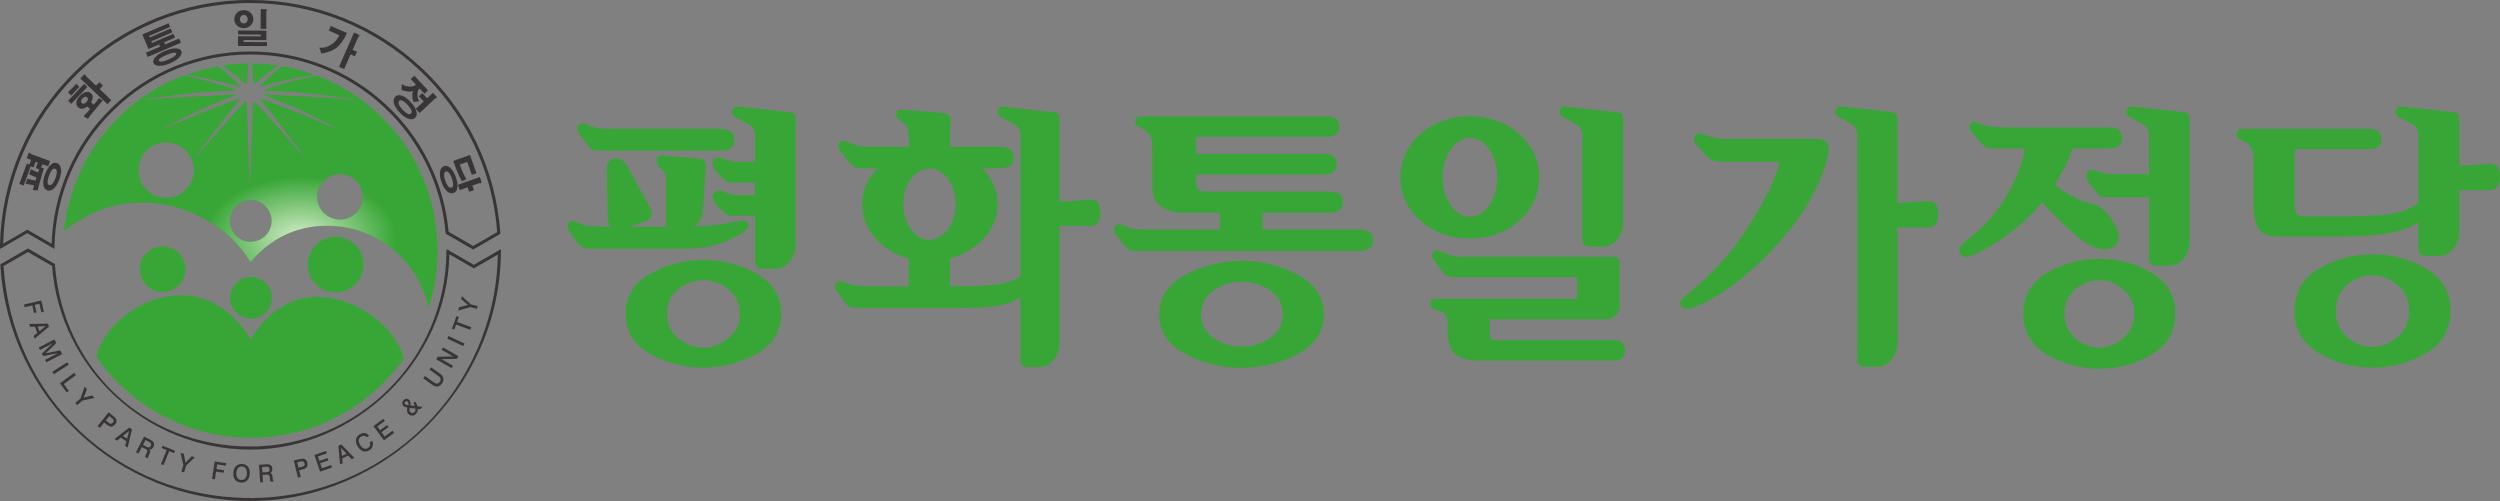 <?xml version="1.0" encoding="UTF-8"?>
<svg id="_레이어_2" data-name="레이어 2" xmlns="http://www.w3.org/2000/svg" xmlns:xlink="http://www.w3.org/1999/xlink" viewBox="0 0 401.96 80.55">
  <rect x="0" y="0" width="401.96" height="80.55" fill="#808080" stroke="none"/>
  <defs>
    <style>
      .cls-1 {
        fill: #fff;
      }

      .cls-2 {
        fill: url(#_무제_그라디언트_7-2);
      }

      .cls-3 {
        fill: url(#_무제_그라디언트_7-6);
      }

      .cls-4 {
        clip-path: url(#clippath-2);
      }

      .cls-5 {
        fill: url(#_무제_그라디언트_7-7);
      }

      .cls-6 {
        clip-path: url(#clippath-6);
      }

      .cls-7 {
        fill: url(#_무제_그라디언트_7-3);
      }

      .cls-8 {
        clip-path: url(#clippath-1);
      }

      .cls-9 {
        clip-path: url(#clippath-4);
      }

      .cls-10 {
        fill: #393536;
      }

      .cls-11 {
        fill: url(#_무제_그라디언트_7);
      }

      .cls-12 {
        clip-path: url(#clippath);
      }

      .cls-13 {
        fill: none;
      }

      .cls-14 {
        clip-path: url(#clippath-3);
      }

      .cls-15 {
        fill: #37a636;
      }

      .cls-16 {
        clip-path: url(#clippath-5);
      }

      .cls-17 {
        fill: url(#_무제_그라디언트_7-5);
      }

      .cls-18 {
        fill: url(#_무제_그라디언트_7-4);
      }
    </style>
    <clipPath id="clippath">
      <path class="cls-13" d="m40.75,13.45s.02.05.05.06c.03.01.08,0,.1-.02,1.38-1.22,2.63-2.19,3.81-2.94-1.35-.2-2.73-.31-4.14-.32.04.74.14,2.59.14,2.59l.03.63Z"/>
    </clipPath>
    <radialGradient id="_무제_그라디언트_7" data-name="무제 그라디언트 7" cx="-450.88" cy="471.84" fx="-450.88" fy="471.84" r="1" gradientTransform="translate(9853.57 10678.58) scale(21.35 -21.35)" gradientUnits="userSpaceOnUse">
      <stop offset="0" stop-color="#d5ecc9"/>
      <stop offset=".51" stop-color="#37a636"/>
      <stop offset="1" stop-color="#37a636"/>
    </radialGradient>
    <clipPath id="clippath-1">
      <path class="cls-13" d="m39.64,13.51s.05-.04.05-.06l.03-.63c.08-1.51.12-2.23.14-2.59-1.39.02-2.77.13-4.11.34,1.18.75,2.42,1.71,3.79,2.92.03.02.07.03.1.02"/>
    </clipPath>
    <radialGradient id="_무제_그라디언트_7-2" data-name="무제 그라디언트 7" cx="-450.89" cy="471.85" fx="-450.89" fy="471.85" r="1" gradientTransform="translate(9856.66 10681.8) scale(21.36 -21.36)" xlink:href="#_무제_그라디언트_7"/>
    <clipPath id="clippath-2">
      <path class="cls-13" d="m37.93,14.38h0s-.03-.03-.05-.04c0,0,0,.01.01.02,0,0,.01.02.02.03,0,0,.01,0,.02-.01"/>
    </clipPath>
    <radialGradient id="_무제_그라디언트_7-3" data-name="무제 그라디언트 7" cx="-459.66" cy="499.54" fx="-459.66" fy="499.54" r="0" gradientTransform="translate(9785.11 10607.43) scale(21.21 -21.21)" xlink:href="#_무제_그라디언트_7"/>
    <clipPath id="clippath-3">
      <path class="cls-13" d="m55.21,36.48s.02,0,.06,0h0s-.04,0-.06,0"/>
    </clipPath>
    <radialGradient id="_무제_그라디언트_7-4" data-name="무제 그라디언트 7" cx="-458.6" cy="498.63" fx="-458.6" fy="498.63" r="0" gradientTransform="translate(9613.25 10428.75) scale(20.84 -20.84)" xlink:href="#_무제_그라디언트_7"/>
    <clipPath id="clippath-4">
      <path class="cls-13" d="m38.45,13.88s.08,0,.1,0c0,0,0-.03.02-.05,0-.02-.02-.04-.02-.04-1.13-1.15-2.16-2.09-3.14-2.86l-.3-.23c-1.74.3-3.43.76-5.06,1.35.21.03.39.05.39.05,2.56.39,5.18.98,8.02,1.8"/>
    </clipPath>
    <radialGradient id="_무제_그라디언트_7-5" data-name="무제 그라디언트 7" cx="-450.88" cy="471.84" fx="-450.88" fy="471.84" r="1" gradientTransform="translate(9852.62 10677.6) scale(21.35 -21.35)" xlink:href="#_무제_그라디언트_7"/>
    <clipPath id="clippath-5">
      <path class="cls-13" d="m41.88,13.82s0,.03,0,.03c.02.03.07.04.11.03,2.83-.82,5.46-1.41,8.02-1.8.19-.03.35-.05.49-.06-1.65-.6-3.37-1.05-5.14-1.35-1.07.81-2.21,1.83-3.46,3.09,0,0-.02.04-.03.06"/>
    </clipPath>
    <radialGradient id="_무제_그라디언트_7-6" data-name="무제 그라디언트 7" cx="-450.88" cy="471.84" fx="-450.88" fy="471.84" gradientTransform="translate(9850.23 10675.1) scale(21.34 -21.34)" xlink:href="#_무제_그라디언트_7"/>
    <clipPath id="clippath-6">
      <path class="cls-13" d="m26.26,32.83s0,0,0,0c.07.01.24.05.24.05.2.04.39.08.59.12l.3.07c5.14,1.18,9.91,4.35,12.6,8.66l.18.26s.02.03.03.04c0,.02,0,.05,0,.07,0-.02,0-.04,0-.06.03.04.05.07.07.09l.11-.11c3.07-3.57,7.14-5.72,12.21-5.72.77,0,1.52.05,2.26.15.1.01.23.03.37.05h.06s.06.02.08.02c0,0,.02,0,.03,0,0,0,0,0,.02,0,.03,0,.04,0,0,0,0,0,0,0-.02,0-.01,0-.02,0-.03,0-.03,0-.05,0-.08-.01.01,0,.02,0,.07.01,0,0,0,0,.01,0,6.74,1.12,12.11,6.27,13.56,12.89.91-2.88,1.41-5.94,1.41-9.13,0-12.84-8.05-23.8-19.39-28.1-.09.02-.14.02-.17.02.01,0,.02.01.03,0-2.45.46-5.13,1.18-8.2,2.2-.03.01-.05.04-.05.07,0,0,0,0,.01.01h0s.03.05.07.05c4.3.16,8.47.54,12.4,1.15l.57.1,1.29.23s0,0,0,0c.02,0,.03.02.04.05,0,0,0,0,0,.01h0s0,.01,0,.02h0s0,.03-.02.04c-.01.01-.03.02-.05.02h0c-2.72-.38-5.02-.49-7.93-.62-1.78-.08-3.81-.18-6.3-.35-.04,0-.07.02-.08.05,0,0,.01,0,0,.02,0,0,0,0-.01,0,0,.02.02.03.05.05,0,0,0-.02,0-.02,0,0,.02.03.02.04.11.05,2.9,1.17,2.9,1.17,1.77.7,2.58,1.01,7.94,3.73l.07.04s.12.07.14.08l.16.11s0,.01.01.02h.02s.03.07,0,.1c-.02.02-.04.02-.07.02,0,0-.01,0-.02,0l-.35-.15c-4.55-1.98-5.62-2.38-8.78-3.56l-2.63-.99s-.08,0-.09,0c0,0-.01.04-.02.06,0,.02,0,.04,0,.04,0,0,.22.25.22.25l.03.03c1.34,1.72,3.82,4.92,5.37,6.96.77,1.02,1.21,1.62,1.31,1.78,0,0,0,.02,0,.03,0,.02-.02.05-.04.06-.01,0-.02,0-.04,0-.02,0-.04,0-.06-.02-1.06-1.24-6.43-7.49-7.67-8.61l-.16-.16s-.07-.04-.1-.02c-.04,0-.06.03-.06.06l-.24,6.93-.21,6.08s0,.06,0,.05v.02s0,0,0,0h0s0,.01,0,.01v.03s-.04.07-.07.06c-.04,0-.07-.03-.07-.07v-.11l-.2-5.86-.25-7.15s-.02-.05-.05-.06c-.04-.01-.08,0-.1.02,0,0-.16.17-.16.17-.71.65-2.98,3.18-6.54,7.3l-1.13,1.32s-.04.02-.07.01c0,0-.02,0-.02,0t0,0h0s-.03-.03-.03-.05c0-.01,0-.02,0-.03.36-.62,5.62-7.38,6.67-8.73,0,0,.04-.05.04-.05,0,0,.21-.23.21-.23,0,0,.01-.03.02-.06,0-.02-.01-.03-.01-.04-.02-.03-.07-.04-.11-.02,0,0-2.63.99-2.64,1-3.08,1.15-4.23,1.59-8.76,3.55l-.35.14s-.01,0-.02,0c-.03.01-.05,0-.06-.02,0,0-.01,0-.02-.02-.02-.03,0-.07.02-.09,0,0,.18-.12.2-.12,0,0,.19-.11.2-.11,5.36-2.71,6.17-3.03,7.94-3.73l2.91-1.18s.05-.03.05-.08c0-.03-.04-.06-.07-.05,0,0,0,0-.02,0-2.35.19-4.35.28-6.29.36h-.05c-2.01.09-3.9.18-5.83.36l-.23.02-.5.05-1.33.17s-.07-.02-.08-.06h0s0-.01,0-.02c0-.04.02-.06.05-.07,0,0,1.86-.33,1.86-.33,3.93-.6,8.1-.98,12.4-1.15.04,0,.07-.03.08-.07,0-.02-.02-.05-.05-.06.02,0,.04,0,.06-.01,0-.01-.01-.02-.02-.03,0-.01-.01-.02-.02-.02,0,0-.01,0-.02,0-.01.01-.02.03-.02.04,0,0,0,.02,0,.02,0,0,0,0,.01,0-3.06-1.02-5.75-1.74-8.18-2.19l-.08-.02c-10.39,3.96-18.01,13.52-19.18,24.99,3.39-2.89,7.79-4.63,12.59-4.63,1.11,0,2.21.1,3.27.28m24.88-1.88c.04-.2.1-.38.16-.56.52-1.4,1.86-2.4,3.44-2.4,2.03,0,3.67,1.64,3.67,3.67s-1.65,3.67-3.67,3.67c-.12,0-.23,0-.34-.02-.08,0-.16-.02-.25-.04-1.75-.28-3.09-1.79-3.09-3.62,0-.24.02-.48.07-.71m-11.26,1.27c.17-.02.33-.04.5-.04.02,0,.03,0,.05,0,1.83.02,3.32,1.52,3.32,3.36s-1.5,3.36-3.36,3.36c-.03,0-.06,0-.09,0-.06,0-.12,0-.18,0-1.72-.14-3.08-1.58-3.08-3.34s1.24-3.08,2.86-3.32m-13.1-9.33c2.27,0,4.14,1.69,4.43,3.87.03.2.05.4.05.6,0,.16,0,.31-.02.46-.16,1.6-1.17,2.95-2.57,3.6-.2.09-.4.17-.62.24-.4.12-.83.18-1.27.18-2.47,0-4.48-2-4.48-4.48s2.01-4.48,4.48-4.48"/>
    </clipPath>
    <radialGradient id="_무제_그라디언트_7-7" data-name="무제 그라디언트 7" cx="3750" cy="2239.33" fx="3750" fy="2239.33" r="159.48" gradientTransform="translate(-664.18 -230.54) scale(.19 .12)" xlink:href="#_무제_그라디언트_7"/>
  </defs>
  <g id="_레이어_1-2" data-name="레이어 1">
    <g>
      <path class="cls-10" d="m6.65,50.22l-.32-1.38-.74.17.28,1.21-.4.1-.28-1.21-1.22.29-.1-.44,2.76-.65.43,1.82-.4.09Zm-1.07,4.24l-.18-.46.6-.48-.37-1-.77.02-.17-.45,3.01-.06.18.48-2.3,1.94Zm.76-1.21l1.01-.81-1.3.05.29.76Zm1.12,5l-.2-.39,2.08-1.09-2.4.48-.21-.39,1.77-1.68-2.08,1.09-.2-.38,2.52-1.32.31.59-1.7,1.64,2.32-.46.31.59-2.52,1.32Zm1.2,1.92l-.25-.39,2.39-1.53.25.39-2.39,1.53Zm2.06,2.92l-1.08-1.46,2.29-1.68.27.37-1.94,1.43.8,1.09-.35.26Zm4.46.9l-1.92.41-.85.73-.3-.35.84-.72.66-1.9.37.42-.54,1.35,1.4-.35.34.4Zm3.31,4.25c-.22.27-.45.39-.71.35-.18-.03-.41-.16-.68-.37-.04-.03-.1-.08-.18-.15l-.17-.14-.7.87-.36-.29,1.78-2.22.82.66c.25.2.39.39.44.58.05.22-.02.46-.23.71m-.35-.29c.19-.24.16-.46-.09-.66l-.48-.39-.56.7.46.37c.13.11.25.16.35.17.11,0,.22-.06.33-.19m2.38,4.02l-.42-.27.2-.75-.9-.58-.61.48-.4-.26,2.38-1.85.43.28-.69,2.93Zm-.11-1.42l.33-1.26-1.01.81.69.44Zm3.37,3.16l-.46-.23c.01-.15.06-.3.14-.44l.04-.06.04-.07c.07-.11.11-.25.12-.38,0-.13-.09-.24-.26-.33l-.61-.32-.54,1.04-.41-.21,1.3-2.52,1.05.54c.55.28.7.66.46,1.13-.15.3-.37.44-.65.41.13.13.16.29.1.48-.06.17-.13.34-.22.5-.09.18-.11.31-.06.38l-.04.07Zm.45-2.03c.08-.15.08-.27.03-.38-.07-.11-.18-.19-.3-.24l-.59-.3-.4.78.57.3c.12.07.25.11.39.1.12-.01.22-.09.3-.25m3.74,1.17l-.78-.32-.91,2.25-.42-.17.91-2.25-.79-.32.15-.38,1.99.8-.16.38Zm3.35.64l-1.41,1.37-.33,1.08-.44-.13.32-1.06-.46-1.96.54.17.27,1.43,1-1.05.5.15Zm4.98,1.38l-1.41-.21-.11.75,1.23.19-.06.4-1.23-.18-.19,1.24-.45-.07.42-2.81,1.85.28-.06.41Zm3.83,1.28c-.02.45-.15.8-.38,1.05-.25.27-.58.4-1.01.38-.42-.02-.74-.18-.96-.47-.21-.28-.31-.64-.28-1.09.02-.45.15-.8.39-1.05.25-.27.58-.4,1.01-.38.42.02.75.18.97.47.2.28.3.64.28,1.08m-.47-.02c.03-.27-.03-.53-.16-.77-.13-.22-.38-.36-.64-.36-.26-.02-.52.09-.67.3-.15.22-.23.48-.23.74-.03.27.03.53.16.77.13.23.38.36.64.36.26.03.52-.09.67-.3.15-.22.23-.48.23-.75m4.31,1.29l-.51.03c-.06-.14-.1-.29-.11-.44v-.08s0-.08,0-.08c0-.14-.03-.27-.1-.39-.07-.11-.2-.16-.39-.14l-.69.05.08,1.17-.45.03-.2-2.83,1.18-.08c.61-.04.94.2.97.73.02.33-.09.56-.35.69.17.04.28.16.34.36.04.18.06.36.07.54.02.2.07.32.15.36v.08Zm-.67-1.97c-.01-.17-.07-.28-.17-.34-.12-.05-.25-.07-.38-.06l-.66.05.06.87.65-.04c.17-.01.3-.05.38-.11.1-.07.14-.2.13-.36m6.06-1.04c.08.34.02.6-.16.78-.14.13-.37.23-.71.31l-.45.1.26,1.09-.45.11-.66-2.76,1.02-.24c.31-.07.55-.07.73,0,.21.1.35.3.42.61m-.45.1c-.07-.29-.26-.4-.58-.33l-.6.14.21.87.57-.14c.17-.04.29-.1.35-.18.08-.09.09-.21.05-.38m4.42.69l-1.91.66-.92-2.69,1.87-.64.13.39-1.44.49.24.71,1.32-.45.13.38-1.32.45.28.81,1.48-.51.14.4Zm3.59-1.55l-.45.2-.53-.57-.97.44.08.77-.43.2-.26-3,.47-.21,2.1,2.17Zm-1.25-.67l-.88-.95.14,1.29.75-.34Zm4.1-2.09c.15.27.19.59.09.88-.1.29-.29.52-.56.67-.36.21-.71.24-1.04.1-.32-.13-.58-.38-.81-.76-.23-.39-.32-.75-.26-1.08.05-.36.26-.65.63-.86.23-.15.51-.22.78-.19.28.05.53.21.69.45l-.39.23c-.1-.14-.25-.22-.42-.24-.16-.01-.32.03-.46.12-.23.12-.38.35-.39.6,0,.26.07.51.21.73.12.23.31.43.54.55.23.13.5.12.72-.02.16-.09.28-.24.34-.41.05-.18.03-.37-.06-.53l.39-.23Zm3.54-1.26l-1.63,1.19-1.68-2.29,1.59-1.17.25.33-1.22.9.44.6,1.13-.83.23.32-1.13.83.51.69,1.26-.93.25.34Zm4.58-4.18l-.38.37-.38-.05c.02.32-.11.63-.35.85-.15.16-.36.24-.58.23-.22-.01-.43-.11-.58-.27-.14-.13-.22-.31-.23-.5,0-.18.02-.37.07-.54-.3-.03-.51-.11-.64-.24-.13-.12-.2-.3-.2-.48.01-.18.1-.35.23-.47.12-.13.28-.21.45-.22.17,0,.34.07.45.2.2.21.25.49.16.86l.74.1c-.05-.16-.13-.3-.25-.43l.28-.27c.19.21.32.47.37.75l.81.1Zm-2.38-.83c-.05-.06-.12-.09-.2-.1-.07,0-.15.03-.2.08-.14.14-.15.28-.02.41.09.09.26.14.51.16.06-.24.03-.43-.09-.55m1.25,1.1l-.93-.11c-.08.3-.05.53.09.67.09.09.2.15.33.15.12,0,.24-.05.32-.13.14-.14.21-.33.19-.57m3.97-5.6c.29.21.46.45.51.72.05.26-.03.54-.23.82-.42.59-.93.67-1.54.23l-1.47-1.04.27-.38,1.44,1.02c.39.28.7.25.95-.09.24-.34.17-.65-.22-.93l-1.44-1.03.26-.37,1.47,1.04Zm2.92-2.84l-.24.42-2.48.06,1.85,1.06-.22.38-2.47-1.41.24-.42,2.48-.06-1.85-1.05.22-.39,2.47,1.41Zm.99-2.03l-.2.41-2.58-1.2.19-.42,2.58,1.2Zm-.91-4.26l-.29.79,2.28.84-.16.42-2.28-.84-.29.8-.38-.14.74-2.02.39.14Zm.48-3.37l1.44,1.33,1.09.27-.11.44-1.07-.27-1.93.56.14-.55,1.42-.35-1.1-.94.13-.51ZM4.31,26.31l.42.15.27-.75-.71-.26.19-.51c.09-.23.15-.37.2-.4.03-.02.09,0,.16.08.03.03.05.06.09.08.03.03.07.05.11.08l3.01,1.11-.31.85-.92-.34-.21.56.45.07-.45,1.54-.42,1.46c-.02.07-.04.15-.05.22l-.02.16c0,.09-.02.14-.04.17-.03.03-.1.04-.2.03l-.6-.07.21-.74-1.38-.27.2-.54c.06-.15.1-.24.13-.27.03-.02.07-.01.13.03.03.02.06.04.09.05.04.02.08.04.12.05l.94.18.06-.2.05-.15.03-.13-1.19-.55.18-.48c.07-.18.12-.29.16-.31.03-.02.07,0,.12.05.02.02.03.04.06.05.02.02.04.03.07.04l.86.4.16-.54-.53-.19.33-.89-.35-.13-.33.91-.46-.17-1.13,3.09-.7-.26,1.19-3.24Zm3.88.16c.34-.28.66-.36.99-.24.33.12.53.4.61.83.1.48.01,1.07-.25,1.78-.26.72-.58,1.23-.96,1.53-.34.27-.67.35-1,.23-.32-.12-.52-.39-.6-.81-.08-.48,0-1.08.27-1.79.26-.71.58-1.22.94-1.52m-.54,2.82c.01.24.09.39.25.45.16.06.32,0,.49-.17.19-.19.37-.51.53-.95.16-.44.23-.79.21-1.06-.02-.24-.11-.39-.26-.44-.16-.06-.32,0-.48.17-.18.19-.35.5-.51.94-.16.45-.24.8-.23,1.07m4.61-15.83l.51.48-1.32,1.39-.51-.49,1.32-1.39Zm1.26.01l.52.49-2.58,2.72-.52-.49,2.58-2.72Zm.42,4.67c.2-.22.38-.43.54-.63l-.44-.42c-.22.18-.47.3-.75.36-.27.05-.54-.04-.74-.23-.26-.25-.34-.56-.25-.93.09-.31.27-.6.54-.89.27-.29.56-.48.86-.59.37-.12.69-.06.95.19.19.17.29.43.26.69-.03.26-.13.51-.27.73l.43.4c.14-.17.3-.36.47-.58l.38-.49.59.38-.62.76c-.15.19-.39.47-.7.85l-.7.84c-.05.06-.1.12-.14.19-.03.05-.06.09-.08.14-.04.08-.08.12-.1.13-.04.02-.09.01-.17-.02l-.57-.36c.15-.16.32-.34.5-.54m-.32-6.19s.08.02.12.11l.07.13c.03.05.07.1.12.14l1.52,1.44.53-.56.59.56-.53.56,1.87,1.77-.62.65-4.36-4.13.34-.37c.17-.18.29-.28.35-.3m-.58,4.31c-.01.12.04.24.13.32.08.08.2.12.31.1.17-.04.32-.14.43-.27.12-.12.21-.27.24-.44.02-.12-.02-.23-.11-.31-.09-.09-.21-.13-.34-.11-.16.04-.31.14-.42.27-.15.16-.23.3-.25.44M27.1,3.74l.25.59-3.4,1.45.11.25,3.4-1.45.26.61-3.4,1.45.12.27,3.44-1.47.26.61-1.73.74.05.16.09.2,2.26-.96.29.68-5.36,2.29-.29-.68,2.28-.97-.15-.36-1.7.73-1-2.34,4.22-1.8Zm1.24,4.03c.43.03.71.18.82.45.11.26.03.56-.25.9-.32.4-.85.75-1.59,1.07-.71.3-1.32.43-1.82.39-.43-.04-.7-.19-.81-.45-.12-.27-.04-.57.24-.9.32-.38.83-.72,1.55-1.02.74-.32,1.36-.46,1.86-.43m-2.62,1.62c-.16.14-.22.26-.17.37.05.11.18.16.39.14.27-.01.64-.12,1.13-.33.5-.21.85-.41,1.06-.6.17-.15.23-.28.19-.39-.04-.1-.18-.14-.4-.12-.27.03-.65.16-1.16.37-.48.21-.83.39-1.03.56m14.62-7.29c.25.27.39.62.38.98,0,.36-.14.71-.39.97-.3.31-.71.47-1.14.46-.48,0-.87-.16-1.15-.47-.25-.26-.39-.61-.38-.97,0-.38.13-.71.39-.98.28-.31.67-.46,1.15-.46.43-.02.84.15,1.14.47m2.48,2.81v1.53s-3.67-.02-3.67-.02v.33s3.77.02,3.77.02v.63s-4.66-.02-4.66-.02v-1.56s3.65.02,3.65.02v-.29s-3.64-.02-3.64-.02v-.63s4.55.02,4.55.02Zm-4.1-2.3c-.1.13-.16.3-.16.46,0,.17.05.32.15.46.11.15.29.23.47.23.19,0,.35-.08.47-.23.11-.13.16-.28.17-.46,0-.17-.06-.33-.16-.46-.11-.14-.29-.22-.47-.22-.18,0-.36.07-.48.22m3.98-1.15c.06,0,.12.02.17.04.03.01.05.03.05.07l-.03.11c-.02.06-.04.1-.05.13-.01.06-.02.11-.02.17v2.65s-.92,0-.92,0l.02-3.17h.4c.16,0,.29,0,.37.01m13.09,3.82c-.47,1.09-1.04,1.88-1.69,2.39-.61.47-1.43.78-2.44.92-.04-.17-.09-.33-.14-.48-.05-.16-.11-.32-.19-.47.65.08,1.29-.07,1.91-.47.61-.39,1.05-.9,1.33-1.53l-1.7-.75.33-.74,2.6,1.14Zm2.02.37s0,.08-.07.15l-.1.11s-.07.1-.09.16l-.84,1.92.7.31-.33.74-.71-.31-1.03,2.36-.82-.36,2.41-5.51.46.2c.23.1.37.18.41.23m9.18,12.28c.1.43.03.76-.23.99-.26.24-.6.3-1.02.17-.46-.13-.95-.47-1.47-1.03-.52-.56-.83-1.07-.93-1.55-.09-.43,0-.76.25-1,.25-.24.58-.29.99-.17.47.14.96.49,1.47,1.05.52.55.83,1.06.93,1.53m-2.27-1.75c-.22-.1-.39-.09-.51.02-.12.11-.14.28-.07.52.09.26.29.56.61.9.32.34.6.56.85.66.22.09.39.08.51-.04.12-.11.14-.28.06-.5-.09-.25-.29-.54-.6-.88-.32-.35-.61-.58-.86-.69m4.15-1.65l-.58.54-.78-.84-.1.09c-.08.08-.13.18-.16.29-.05.16-.08.32-.09.48-.01.2,0,.39.05.59.04.22.12.42.24.61-.15,0-.3.01-.45.03-.16.02-.32.05-.47.1-.11-.31-.18-.64-.2-.98-.02-.27.01-.53.1-.79-.26.09-.54.11-.81.07-.36-.04-.71-.14-1.05-.29.03-.11.05-.26.06-.45,0-.17,0-.33,0-.48.18.14.38.24.62.31.2.07.42.1.64.11.2,0,.39-.02.56-.06.17-.04.29-.1.37-.18l.09-.08-.83-.89.58-.54,2.2,2.36Zm1.42,1.12s-.03.09-.12.13c-.11.03-.21.09-.29.17l-2.37,2.21-.62-.66,1.27-1.19-.78-.83.55-.52.78.83.94-.87.34.36c.12.11.22.24.3.37m3.28,14.58c-.08.42-.28.69-.6.8-.33.12-.66.04-1-.23-.38-.3-.69-.8-.94-1.5-.25-.71-.33-1.3-.23-1.77.09-.43.3-.7.63-.82.32-.11.64-.03.97.25.37.31.68.82.93,1.52.25.7.33,1.28.24,1.76m-1.37-2.48c-.16-.17-.32-.23-.47-.18-.17.06-.26.21-.28.45-.03.27.04.62.2,1.05.15.43.32.73.5.92.17.17.34.23.5.17.15-.05.23-.2.25-.43.02-.26-.05-.6-.2-1.02-.16-.44-.32-.76-.5-.96m4.44.09l-.74.26-.74-2.08-1.2.43.09.24c.26.73.58,1.44.97,2.11l-.71.34c-.23-.42-.44-.85-.63-1.29-.19-.42-.36-.85-.51-1.29l-.25-.7,2.68-.95,1.05,2.93Zm.8,1.36c.02.06.02.11.02.17,0,.03-.02.05-.05.06-.04,0-.08.01-.11,0-.1,0-.21,0-.31.04l-1.01.36.26.73-.76.27-.26-.73-1.26.45-.3-.84,3.53-1.26.14.39c.05.15.09.26.12.34"/>
      <path class="cls-1" d="m42.53,15.18s.02-.04.04-.05c-.02.01-.03.03-.04.05m-18.96.88h.03s-.02,0-.02,0h0Zm14.38-.86s0,0-.01,0v.02s.01,0,.01,0h0Zm4.53-.73s.02.02.02.03c0-.01-.01-.02-.02-.04h0s0,0,0,0Zm-4.6.65s.04.04.05.07c0-.03-.03-.05-.05-.07m4.67.18s-.05-.04-.05-.08c0,0,0,0,0,0,0,.03.03.05.05.07m-4.64-.92s.05.04.05.08h0s-.04-.05-.06-.08m-.06.72l.03.02-.03-.02Z"/>
      <g class="cls-12">
        <g>
          <path class="cls-15" d="m40.75,13.45s.02.05.05.06c.03.01.08,0,.1-.02,1.38-1.22,2.63-2.19,3.81-2.94-1.35-.2-2.73-.31-4.14-.32.04.74.14,2.59.14,2.59l.03.63Z"/>
          <path class="cls-11" d="m40.75,13.45s.02.05.05.06c.03.01.08,0,.1-.02,1.38-1.22,2.63-2.19,3.81-2.94-1.35-.2-2.73-.31-4.14-.32.04.74.14,2.59.14,2.59l.03.63Z"/>
        </g>
      </g>
      <g class="cls-8">
        <g>
          <path class="cls-15" d="m39.64,13.51s.05-.04.05-.06l.03-.63c.08-1.51.12-2.23.14-2.59-1.39.02-2.77.13-4.11.34,1.18.75,2.42,1.71,3.79,2.92.03.02.07.03.1.02"/>
          <path class="cls-2" d="m39.64,13.51s.05-.04.05-.06l.03-.63c.08-1.51.12-2.23.14-2.59-1.39.02-2.77.13-4.11.34,1.18.75,2.42,1.71,3.79,2.92.03.02.07.03.1.02"/>
        </g>
      </g>
      <g class="cls-4">
        <g>
          <path class="cls-15" d="m37.93,14.38h0s-.03-.03-.05-.04c0,0,0,.01.01.02,0,0,.01.02.02.03,0,0,.01,0,.02-.01"/>
          <path class="cls-7" d="m37.93,14.38h0s-.03-.03-.05-.04c0,0,0,.01.01.02,0,0,.01.02.02.03,0,0,.01,0,.02-.01"/>
        </g>
      </g>
      <g class="cls-14">
        <g>
          <path class="cls-15" d="m55.21,36.48s.02,0,.06,0h0s-.04,0-.06,0"/>
          <path class="cls-18" d="m55.21,36.48s.02,0,.06,0h0s-.04,0-.06,0"/>
        </g>
      </g>
      <g class="cls-9">
        <g>
          <path class="cls-15" d="m38.45,13.88s.08,0,.1,0c0,0,0-.03.02-.05,0-.02-.02-.04-.02-.04-1.13-1.15-2.16-2.09-3.14-2.86l-.3-.23c-1.74.3-3.43.76-5.06,1.35.21.03.39.05.39.05,2.56.39,5.18.98,8.02,1.8"/>
          <path class="cls-17" d="m38.45,13.88s.08,0,.1,0c0,0,0-.03.02-.05,0-.02-.02-.04-.02-.04-1.13-1.15-2.16-2.09-3.14-2.86l-.3-.23c-1.74.3-3.43.76-5.06,1.35.21.03.39.05.39.05,2.56.39,5.18.98,8.02,1.8"/>
        </g>
      </g>
      <g class="cls-16">
        <g>
          <path class="cls-15" d="m41.88,13.82s0,.03,0,.03c.02.03.07.04.11.03,2.83-.82,5.46-1.41,8.02-1.8.19-.03.35-.05.49-.06-1.65-.6-3.37-1.05-5.14-1.35-1.07.81-2.21,1.83-3.46,3.09,0,0-.02.04-.03.06"/>
          <path class="cls-3" d="m41.88,13.82s0,.03,0,.03c.02.03.07.04.11.03,2.83-.82,5.46-1.41,8.02-1.8.19-.03.35-.05.49-.06-1.65-.6-3.37-1.05-5.14-1.35-1.07.81-2.21,1.83-3.46,3.09,0,0-.02.04-.03.06"/>
        </g>
      </g>
      <g class="cls-6">
        <g>
          <path class="cls-15" d="m26.26,32.83s0,0,0,0c.07.01.24.05.24.05.2.04.39.08.59.12l.3.07c5.14,1.18,9.91,4.35,12.6,8.66l.18.26s.02.03.03.04c0,.02,0,.05,0,.07,0-.02,0-.04,0-.06.03.04.05.07.07.09l.11-.11c3.07-3.57,7.14-5.72,12.21-5.72.77,0,1.52.05,2.26.15.1.01.23.03.37.05h.06s.06.02.08.02c0,0,.02,0,.03,0,0,0,0,0,.02,0,.03,0,.04,0,0,0,0,0,0,0-.02,0-.01,0-.02,0-.03,0-.03,0-.05,0-.08-.01.01,0,.02,0,.07.01,0,0,0,0,.01,0,6.74,1.12,12.11,6.27,13.56,12.89.91-2.88,1.41-5.94,1.41-9.13,0-12.84-8.05-23.8-19.39-28.1-.09.02-.14.02-.17.02.01,0,.02.01.03,0-2.45.46-5.13,1.18-8.2,2.2-.03.01-.05.04-.05.07,0,0,0,0,.01.01h0s.03.05.07.05c4.3.16,8.47.54,12.4,1.15l.57.1,1.29.23s0,0,0,0c.02,0,.03.02.04.05,0,0,0,0,0,.01h0s0,.01,0,.02h0s0,.03-.02.04c-.01.01-.03.02-.05.02h0c-2.72-.38-5.02-.49-7.93-.62-1.78-.08-3.81-.18-6.3-.35-.04,0-.07.02-.08.05,0,0,.01,0,0,.02,0,0,0,0-.01,0,0,.02.02.03.05.05,0,0,0-.02,0-.02,0,0,.02.03.02.04.11.05,2.9,1.17,2.9,1.17,1.77.7,2.58,1.01,7.94,3.73l.07.04s.12.07.14.08l.16.11s0,.01.01.02h.02s.03.07,0,.1c-.02.02-.04.02-.07.02,0,0-.01,0-.02,0l-.35-.15c-4.55-1.98-5.62-2.38-8.78-3.56l-2.63-.99s-.08,0-.09,0c0,0-.01.04-.02.06,0,.02,0,.04,0,.04,0,0,.22.25.22.25l.03.03c1.34,1.72,3.82,4.92,5.37,6.96.77,1.02,1.21,1.62,1.31,1.78,0,0,0,.02,0,.03,0,.02-.02.05-.04.06-.01,0-.02,0-.04,0-.02,0-.04,0-.06-.02-1.06-1.24-6.43-7.49-7.67-8.61l-.16-.16s-.07-.04-.1-.02c-.04,0-.06.03-.06.06l-.24,6.93-.21,6.08s0,.06,0,.05v.02s0,0,0,0h0s0,.01,0,.01v.03s-.04.07-.07.06c-.04,0-.07-.03-.07-.07v-.11l-.2-5.86-.25-7.15s-.02-.05-.05-.06c-.04-.01-.08,0-.1.02,0,0-.16.17-.16.17-.71.65-2.98,3.18-6.54,7.3l-1.13,1.32s-.04.02-.07.01c0,0-.02,0-.02,0t0,0h0s-.03-.03-.03-.05c0-.01,0-.02,0-.03.36-.62,5.62-7.38,6.67-8.73,0,0,.04-.05.04-.05,0,0,.21-.23.21-.23,0,0,.01-.03.02-.06,0-.02-.01-.03-.01-.04-.02-.03-.07-.04-.11-.02,0,0-2.63.99-2.64,1-3.08,1.15-4.23,1.59-8.76,3.55l-.35.14s-.01,0-.02,0c-.03.01-.05,0-.06-.02,0,0-.01,0-.02-.02-.02-.03,0-.07.02-.09,0,0,.18-.12.2-.12,0,0,.19-.11.2-.11,5.36-2.71,6.17-3.03,7.94-3.73l2.91-1.18s.05-.03.05-.08c0-.03-.04-.06-.07-.05,0,0,0,0-.02,0-2.35.19-4.35.28-6.29.36h-.05c-2.01.09-3.9.18-5.83.36l-.23.02-.5.05-1.33.17s-.07-.02-.08-.06h0s0-.01,0-.02c0-.04.02-.06.05-.07,0,0,1.86-.33,1.86-.33,3.93-.6,8.1-.98,12.4-1.15.04,0,.07-.03.08-.07,0-.02-.02-.05-.05-.06.02,0,.04,0,.06-.01,0-.01-.01-.02-.02-.03,0-.01-.01-.02-.02-.02,0,0-.01,0-.02,0-.01.01-.02.03-.02.04,0,0,0,.02,0,.02,0,0,0,0,.01,0-3.06-1.02-5.75-1.74-8.18-2.19l-.08-.02c-10.39,3.96-18.01,13.52-19.18,24.99,3.39-2.89,7.79-4.63,12.59-4.63,1.11,0,2.21.1,3.27.28m24.88-1.88c.04-.2.1-.38.16-.56.52-1.4,1.86-2.4,3.44-2.4,2.03,0,3.67,1.64,3.67,3.67s-1.65,3.67-3.67,3.67c-.12,0-.23,0-.34-.02-.08,0-.16-.02-.25-.04-1.75-.28-3.09-1.79-3.09-3.62,0-.24.02-.48.07-.71m-11.26,1.27c.17-.02.33-.04.5-.04.02,0,.03,0,.05,0,1.83.02,3.32,1.52,3.32,3.36s-1.5,3.36-3.36,3.36c-.03,0-.06,0-.09,0-.06,0-.12,0-.18,0-1.72-.14-3.08-1.58-3.08-3.34s1.24-3.08,2.86-3.32m-13.1-9.33c2.27,0,4.14,1.69,4.43,3.87.03.2.05.4.05.6,0,.16,0,.31-.02.46-.16,1.6-1.17,2.95-2.57,3.6-.2.09-.4.17-.62.24-.4.12-.83.18-1.27.18-2.47,0-4.48-2-4.48-4.48s2.01-4.48,4.48-4.48"/>
          <path class="cls-5" d="m26.26,32.83s0,0,0,0c.07.01.24.05.24.05.2.04.39.08.59.12l.3.07c5.14,1.18,9.91,4.35,12.6,8.66l.18.26s.02.03.03.04c0,.02,0,.05,0,.07,0-.02,0-.04,0-.06.03.04.05.07.07.09l.11-.11c3.07-3.57,7.14-5.72,12.21-5.72.77,0,1.52.05,2.26.15.1.01.23.03.37.05h.06s.06.02.08.02c0,0,.02,0,.03,0,0,0,0,0,.02,0,.03,0,.04,0,0,0,0,0,0,0-.02,0-.01,0-.02,0-.03,0-.03,0-.05,0-.08-.01.01,0,.02,0,.07.01,0,0,0,0,.01,0,6.74,1.12,12.11,6.27,13.56,12.89.91-2.88,1.41-5.94,1.41-9.13,0-12.84-8.05-23.8-19.39-28.1-.09.02-.14.02-.17.02.01,0,.02.01.03,0-2.45.46-5.13,1.18-8.2,2.2-.03.01-.05.04-.05.07,0,0,0,0,.01.01h0s.03.05.07.05c4.3.16,8.47.54,12.4,1.15l.57.1,1.29.23s0,0,0,0c.02,0,.03.02.04.05,0,0,0,0,0,.01h0s0,.01,0,.02h0s0,.03-.02.04c-.01.01-.03.02-.05.02h0c-2.72-.38-5.02-.49-7.93-.62-1.78-.08-3.81-.18-6.3-.35-.04,0-.07.02-.08.05,0,0,.01,0,0,.02,0,0,0,0-.01,0,0,.02.02.03.05.05,0,0,0-.02,0-.02,0,0,.02.03.02.04.11.05,2.9,1.17,2.9,1.17,1.77.7,2.58,1.01,7.94,3.73l.07.04s.12.07.14.08l.16.11s0,.01.01.02h.02s.03.07,0,.1c-.02.02-.04.02-.07.02,0,0-.01,0-.02,0l-.35-.15c-4.55-1.98-5.62-2.38-8.78-3.56l-2.63-.99s-.08,0-.09,0c0,0-.01.04-.02.06,0,.02,0,.04,0,.04,0,0,.22.25.22.25l.03.03c1.34,1.72,3.82,4.92,5.37,6.96.77,1.02,1.21,1.62,1.31,1.78,0,0,0,.02,0,.03,0,.02-.02.05-.04.06-.01,0-.02,0-.04,0-.02,0-.04,0-.06-.02-1.06-1.24-6.43-7.49-7.67-8.61l-.16-.16s-.07-.04-.1-.02c-.04,0-.06.03-.06.06l-.24,6.93-.21,6.08s0,.06,0,.05v.02s0,0,0,0h0s0,.01,0,.01v.03s-.04.07-.07.06c-.04,0-.07-.03-.07-.07v-.11l-.2-5.86-.25-7.15s-.02-.05-.05-.06c-.04-.01-.08,0-.1.02,0,0-.16.17-.16.17-.71.65-2.98,3.18-6.54,7.3l-1.13,1.32s-.04.02-.07.01c0,0-.02,0-.02,0t0,0h0s-.03-.03-.03-.05c0-.01,0-.02,0-.03.36-.62,5.62-7.38,6.67-8.73,0,0,.04-.05.04-.05,0,0,.21-.23.21-.23,0,0,.01-.03.02-.06,0-.02-.01-.03-.01-.04-.02-.03-.07-.04-.11-.02,0,0-2.63.99-2.64,1-3.08,1.15-4.23,1.59-8.76,3.55l-.35.14s-.01,0-.02,0c-.03.01-.05,0-.06-.02,0,0-.01,0-.02-.02-.02-.03,0-.07.02-.09,0,0,.18-.12.2-.12,0,0,.19-.11.2-.11,5.36-2.71,6.17-3.03,7.94-3.73l2.91-1.18s.05-.03.05-.08c0-.03-.04-.06-.07-.05,0,0,0,0-.02,0-2.35.19-4.35.28-6.29.36h-.05c-2.01.09-3.9.18-5.83.36l-.23.02-.5.05-1.33.17s-.07-.02-.08-.06h0s0-.01,0-.02c0-.04.02-.06.05-.07,0,0,1.86-.33,1.86-.33,3.93-.6,8.1-.98,12.4-1.15.04,0,.07-.03.08-.07,0-.02-.02-.05-.05-.06.02,0,.04,0,.06-.01,0-.01-.01-.02-.02-.03,0-.01-.01-.02-.02-.02,0,0-.01,0-.02,0-.01.01-.02.03-.02.04,0,0,0,.02,0,.02,0,0,0,0,.01,0-3.06-1.02-5.75-1.74-8.18-2.19l-.08-.02c-10.39,3.96-18.01,13.52-19.18,24.99,3.39-2.89,7.79-4.63,12.59-4.63,1.11,0,2.21.1,3.27.28m24.88-1.88c.04-.2.1-.38.16-.56.52-1.4,1.86-2.4,3.44-2.4,2.03,0,3.67,1.64,3.67,3.67s-1.65,3.67-3.67,3.67c-.12,0-.23,0-.34-.02-.08,0-.16-.02-.25-.04-1.75-.28-3.09-1.79-3.09-3.62,0-.24.02-.48.07-.71m-11.26,1.27c.17-.02.33-.04.5-.04.02,0,.03,0,.05,0,1.83.02,3.32,1.52,3.32,3.36s-1.5,3.36-3.36,3.36c-.03,0-.06,0-.09,0-.06,0-.12,0-.18,0-1.72-.14-3.08-1.58-3.08-3.34s1.24-3.08,2.86-3.32m-13.1-9.33c2.27,0,4.14,1.69,4.43,3.87.03.2.05.4.05.6,0,.16,0,.31-.02.46-.16,1.6-1.17,2.95-2.57,3.6-.2.09-.4.17-.62.24-.4.12-.83.18-1.27.18-2.47,0-4.48-2-4.48-4.48s2.01-4.48,4.48-4.48"/>
        </g>
      </g>
      <path class="cls-1" d="m55.4,36.51s.03,0,0,0m-.13-.02h.08s-.08,0-.08,0Zm.08.01h.03s-.03,0-.03,0Zm-.14-.02h.06s-.06,0-.06,0Zm.17.03h.02s-.02,0-.02,0Z"/>
      <path class="cls-15" d="m53.97,38.07c-2.47,0-4.48,2-4.48,4.48,0,2.47,2,4.48,4.48,4.48s4.48-2,4.48-4.48c0-2.47-2-4.48-4.48-4.48h0m-27.82,1.54c-2.03,0-3.67,1.65-3.67,3.67,0,2.03,1.65,3.67,3.67,3.67s3.67-1.65,3.67-3.67c0-2.03-1.65-3.67-3.67-3.67m14.2,4.92c-1.85,0-3.36,1.5-3.36,3.36s1.5,3.36,3.36,3.36h0c1.85,0,3.36-1.5,3.36-3.36s-1.5-3.36-3.36-3.36"/>
      <path class="cls-15" d="m57.89,49.54c-.26-.16-.42-.24-.42-.24-11.09-5.21-16.55,4.11-17.14,5.26l-.05.09c-.06-.12-.12-.23-.18-.35-1.06-1.92-7-10.52-17.87-5,0,0-.92.47-2.1,1.44-1.78,1.38-3.97,3.62-4.64,6.6,5.44,7.88,14.52,13.04,24.82,13.04s19.2-5.06,24.65-12.8c-1.35-4.21-4.71-6.73-7.06-8.04"/>
      <path class="cls-10" d="m12.02,11.57C4.48,18.96.16,29.03,0,39.59v.44s4.39-2.54,4.39-2.54l4.37,2.53v-.42c.17-8.23,3.56-16.07,9.45-21.83,5.88-5.79,13.81-9.03,22.06-9.01,7.92,0,15.49,2.95,21.32,8.31,5.78,5.3,9.37,12.56,10.06,20.37v.13s4.42,2.55,4.42,2.55l4.37-2.52v-.15C78.98,16.44,61.34,0,40.27,0c-10.58-.03-20.73,4.13-28.25,11.57m.34.35C19.79,4.58,29.83.47,40.27.49c20.76,0,38.15,16.16,39.67,36.83l-3.86,2.23-3.95-2.28c-.73-7.88-4.37-15.21-10.2-20.55-5.9-5.43-13.63-8.44-21.66-8.44-8.38-.02-16.43,3.27-22.4,9.15-5.88,5.74-9.31,13.54-9.57,21.76-.58-.33-3.91-2.26-3.91-2.26l-3.88,2.24c.26-10.27,4.51-20.04,11.85-27.24"/>
      <path class="cls-10" d="m4.37,40.02L.06,42.51v.15c1.25,21.25,18.91,37.89,40.21,37.89s40.16-17.97,40.27-40.06v-.43s-4.36,2.52-4.36,2.52l-4.4-2.54v.42c-.1,17.28-14.23,31.33-31.51,31.33s-30.24-12.83-31.43-29.2v-.13s-4.35-2.51-4.35-2.51l-.13.07Zm.13.5c.22.13,3.68,2.12,3.87,2.24,1.27,16.57,15.25,29.53,31.9,29.53s31.66-14.05,31.98-31.41l3.94,2.27,3.85-2.22c-.34,21.62-18.09,39.14-39.76,39.14S1.88,63.69.57,42.78l3.92-2.26Z"/>
      <path class="cls-15" d="m108.84,46.29c-1.27,1.03-1.91,2.43-1.91,4.16s.64,3.1,1.91,4.17c1.26,1.06,2.69,1.6,4.26,1.6s2.93-.54,4.21-1.6c1.3-1.07,1.95-2.46,1.95-4.17s-.66-3.13-1.95-4.16c-1.29-1.03-2.71-1.55-4.21-1.55s-3,.52-4.26,1.55m4.26-1.24c1.44,0,2.79.5,4.02,1.48,1.22.97,1.84,2.3,1.84,3.92s-.62,2.92-1.85,3.93c-1.23,1.01-2.58,1.52-4.02,1.52s-2.86-.51-4.06-1.52c-1.19-1.01-1.8-2.33-1.8-3.93s.61-2.95,1.8-3.92c1.2-.98,2.57-1.48,4.06-1.48"/>
      <path class="cls-15" d="m104.56,43.99c-2.63,1.47-3.96,3.64-3.96,6.46s1.33,5,3.96,6.47c2.61,1.46,5.54,2.21,8.53,2.19,3.06,0,5.93-.74,8.53-2.19,2.63-1.47,3.97-3.64,3.97-6.47s-1.34-4.99-3.97-6.46c-2.61-1.45-5.55-2.21-8.53-2.19-2.98-.02-5.92.74-8.53,2.19m8.53-1.89c2.93-.02,5.82.72,8.38,2.15,2.53,1.41,3.81,3.49,3.81,6.19s-1.28,4.79-3.81,6.2c-2.56,1.43-5.45,2.17-8.38,2.15-3.01,0-5.82-.72-8.38-2.15-2.53-1.41-3.81-3.5-3.81-6.2s1.28-4.78,3.81-6.19c2.56-1.43,5.45-2.17,8.38-2.15m81.8,4.37c-1.37.98-2.07,2.35-2.07,4.08s.7,3.06,2.07,4.03c1.36.97,2.96,1.45,4.76,1.45s3.37-.49,4.77-1.45c1.41-.98,2.12-2.34,2.12-4.04s-.71-3.1-2.12-4.08c-1.4-.96-3.07-1.47-4.77-1.45-1.8,0-3.4.49-4.76,1.45m4.76-1.15c1.71,0,3.25.47,4.59,1.4,1.32.92,2,2.21,2,3.83s-.67,2.87-2,3.78c-1.35.93-2.95,1.42-4.59,1.4-1.73,0-3.27-.47-4.59-1.4s-1.95-2.16-1.95-3.78.66-2.91,1.95-3.83c1.31-.93,2.85-1.4,4.59-1.4"/>
      <path class="cls-15" d="m190.68,44.15c-2.84,1.48-4.29,3.64-4.29,6.4s1.43,4.91,4.26,6.4c2.76,1.45,5.83,2.21,8.95,2.2,3.17,0,6.2-.74,9-2.2,2.83-1.49,4.26-3.64,4.26-6.4s-1.42-4.92-4.24-6.4c-2.76-1.47-5.85-2.22-8.98-2.21-3.13,0-6.21.75-8.97,2.21m8.97-1.9c3.13,0,6.09.73,8.84,2.18,2.7,1.43,4.08,3.49,4.08,6.13s-1.38,4.7-4.1,6.13c-2.73,1.44-5.77,2.18-8.85,2.18-3.1,0-6.06-.73-8.82-2.18-2.72-1.43-4.1-3.49-4.1-6.13s1.39-4.7,4.13-6.13c2.72-1.43,5.75-2.18,8.83-2.18m30.76-1.63c-.23.34-.19.8.08,1.1l1.44,2.02c.26.3.55.52.85.64.3.13.8.2,1.53.2h19.28v3.45h-22.72l-.61.13c-.21.11-.31.34-.31.7,0,.57.51.96,1.53,1.17.86.18,1.28.79,1.28,1.86v1.49c0,1.26.3,2.35.88,3.23.61.91,2.08,1.36,4.48,1.36h21.43c1.13,0,1.74-.57,1.74-1.64s-.6-1.64-1.74-1.64h-19.31c-.27-.05-.47-.14-.56-.26l-.14-.54v-2.56h18.83c.55,0,1.04-.22,1.45-.64.41-.42.61-.92.61-1.5v-6.83c0-.38-.09-.64-.25-.81-.17-.17-.44-.25-.81-.25h-23.97c-.91,0-1.64-.09-2.14-.26l-1.83-.68c-.42-.21-.78-.12-1.02.26m.33.92c-.11-.11-.18-.26-.18-.42,0-.11.04-.22.11-.33.15-.25.35-.29.64-.15.02.01,1.85.69,1.85.69.54.19,1.3.28,2.25.28h23.97c.28,0,.48.06.59.16.11.11.16.3.16.59v6.83c0,.48-.18.95-.52,1.29-.31.35-.76.55-1.23.54h-19.14v2.87l.21.73c.15.18.4.3.77.38h19.34c.97,0,1.43.42,1.43,1.34s-.45,1.33-1.43,1.33h-21.43c-2.26,0-3.68-.41-4.22-1.22-.56-.83-.83-1.86-.83-3.06v-1.49c0-1.22-.52-1.95-1.53-2.16-.85-.18-1.28-.47-1.28-.87,0-.16.02-.37.14-.43l.48-.1h23.03v-4.06h-19.59c-.68,0-1.15-.06-1.42-.17-.28-.13-.53-.32-.73-.55l-1.43-2.02Zm-121.82,4.86c1.24-1.01,2.62-1.52,4.16-1.51,1.48,0,2.85.5,4.11,1.51,1.27,1.01,1.9,2.36,1.9,4.04,0,1.66-.63,3.01-1.9,4.05-1.27,1.04-2.64,1.56-4.11,1.56-1.54,0-2.92-.52-4.16-1.56-1.24-1.04-1.86-2.39-1.85-4.05,0-1.68.62-3.03,1.85-4.04m-10.09-25.52c-1.3,0-2.19-.03-2.67-.09-.48-.06-1.11-.27-1.9-.64-.45-.24-.82-.22-1.09.05-.27.27-.27.66,0,1.17l1.54,1.99c.24.27.44.46.59.57.15.1.63.15,1.45.15h19.12c1.36,0,2.04-.53,2.04-1.6,0-1.07-.68-1.61-2.04-1.61h-17.04Zm4.03,15.73h-2.76l3.66-1.17c.42-.15.69-.41.79-.79.11-.38.05-.76-.15-1.16l-3.66-6.64c-.58-.96-1.23-1.37-1.95-1.22-.72.15-1.09.69-1.09,1.63l.18,8.1c.03.24.09.48.18.7.08.21.2.4.36.56h-1.54c-1.14,0-1.99-.04-2.53-.13-.65-.13-1.27-.34-1.86-.64-.42-.24-.74-.21-.95.09-.21.3-.21.65,0,1.04l1.4,2.08c.24.27.5.48.77.61.27.14.75.21,1.44.21h13.66c2.98.03,5.23-.24,6.73-.79,1.51-.56,2.82-1.18,3.93-1.88.51-.33.73-.7.66-1.1-.08-.41-.46-.54-1.16-.39-1.04.2-2.08.38-3.12.54-.99.15-2.61.25-4.84.31.51-.24.92-.58,1.22-1.01.3-.44.48-.85.54-1.25l.5-7.42c.03-.18,0-.42-.07-.72-.08-.3-.29-.46-.65-.5l-6.02-.49c-.48-.06-.76.11-.83.52-.08.38.05.77.34,1.02.3.24.57.52.81.84.24.32.37.71.36,1.11v7.95h-4.38Zm18.67-5.1h-3.08c-.63,0-1.29-.16-1.99-.48-.69-.32-1.2-.31-1.54.02-.2.19-.3.47-.25.75.04.29.16.56.34.79l1.49,1.49c.12.13.26.24.41.34.15.08.33.12.5.11h4.11v7.47c0,.39.09.67.27.84.18.16.47.25.86.25h1.94c.91,0,1.66-.38,2.26-1.13.6-.75.9-1.59.9-2.53v-20.35c0-.09-.03-.24-.09-.47-.06-.23-.33-.37-.81-.43l-8.32-.9c-.3-.03-.52.14-.66.52-.14.37,0,.68.43.93.51.27,1.17.62,1.99,1.04.82.42,1.22,1.1,1.22,2.04v4.38h-3.08c-.63,0-1.29-.16-1.99-.47-.69-.32-1.2-.31-1.54.02-.2.19-.29.47-.25.75.04.29.16.56.34.79l1.49,1.49c.15.15.29.26.41.34.15.08.33.12.5.11h4.11v2.31Zm-16.91,12.61c-2.59,1.45-3.88,3.55-3.88,6.32s1.29,4.88,3.88,6.33c2.59,1.45,5.41,2.17,8.46,2.17s5.86-.72,8.46-2.17c2.59-1.45,3.89-3.56,3.89-6.33,0-2.77-1.3-4.88-3.89-6.32-2.58-1.44-5.5-2.19-8.46-2.17-2.96-.02-5.87.73-8.46,2.17"/>
      <path class="cls-15" d="m93.09,20.09c-.33.32-.33.78-.03,1.36l1.55,2.01s.62.6.62.6c.13.09.41.18,1.54.18h19.12c1.81,0,2.19-.96,2.19-1.76s-.38-1.76-2.19-1.76h-17.04l-2.65-.09c-.46-.06-1.08-.27-1.85-.62-.64-.34-1.04-.15-1.26.08m.23,1.19c-.34-.64-.1-.89-.02-.97.22-.22.52-.22.91-.02.82.37,1.46.59,1.95.65l2.68.09h17.04c1.27,0,1.88.48,1.88,1.45s-.62,1.45-1.88,1.45h-19.12c-1.06,0-1.3-.09-1.36-.13l-.56-.54-1.53-1.98Zm12.27,4.38c-.01.09-.02.18-.02.27,0,.34.14.64.41.89l.79.81c.22.29.34.65.33,1.02v7.8h-6.01c1.04-.33,2.73-.88,2.73-.88.47-.17.77-.47.89-.9.04-.14.06-.28.06-.42,0-.29-.08-.58-.23-.84l-3.66-6.65c-.61-1.03-1.32-1.46-2.11-1.3-.8.17-1.2.76-1.21,1.77l.18,8.1.19.75s.12.19.23.35h-1.27l-2.5-.13c-.53-.09-1.14-.29-1.81-.62-.65-.37-.99-.07-1.14.15-.25.35-.25.75,0,1.2,0,.02,1.41,2.09,1.41,2.09.02.02.83.66.83.66.29.15.79.22,1.51.22h13.66c2.99.03,5.27-.24,6.79-.8,1.51-.56,2.84-1.19,3.96-1.89.57-.37.81-.79.72-1.26l-.27-.44c-.23-.15-.57-.17-1.06-.07l-3.11.54c-.91.14-2.41.23-4.38.3.34-.22.69-.44.91-.76.31-.45.5-.89.57-1.31l.5-7.43-.07-.77c-.06-.25-.25-.57-.79-.61l-6.01-.5c-.75-.09-.95.36-1,.64m-2.72,11.1h4.54v-8.11c0-.45-.13-.86-.39-1.2l-.84-.87c-.25-.21-.36-.55-.28-.86.04-.22.15-.46.67-.4,0,0,6.02.5,6.02.5.39.04.48.23.52.38l.07.66-.5,7.43c-.09.42-.26.82-.52,1.17-.29.42-.69.75-1.16.96l.07.29c2.23-.06,3.87-.17,4.86-.32l3.13-.54c.39-.09.68-.08.83.02l.14.24c.07.34-.13.65-.59.95-1.23.75-2.54,1.37-3.9,1.86-1.48.54-3.73.81-6.68.78h-13.66c-.66,0-1.13-.07-1.38-.19l-.72-.57-1.39-2.06c-.08-.14-.13-.3-.14-.46,0-.14.05-.28.13-.4.1-.15.29-.31.75-.05.6.3,1.24.52,1.9.65l2.56.14h1.82l-.17-.26-.33-.51-.17-.67-.18-8.08c0-.85.32-1.34.96-1.47.66-.14,1.24.24,1.78,1.15l3.66,6.64c.19.31.24.69.14,1.04-.09.33-.32.56-.69.7l-3.66,1.17.05.3h2.76Z"/>
      <path class="cls-15" d="m117.76,17.73c-.04.1-.06.21-.06.31,0,.26.13.55.56.8l1.99,1.05c.77.4,1.14,1.02,1.14,1.9v4.23h-2.92c-.61,0-1.25-.15-1.93-.46-.76-.34-1.33-.33-1.71.05-.24.23-.35.56-.29.88l.37.86,1.5,1.51.44.36.58.14h3.96v2h-2.92c-.67-.02-1.32-.17-1.93-.46-.76-.35-1.33-.33-1.71.05-.24.22-.35.55-.29.88l.37.86s1.5,1.51,1.5,1.51l.44.36.58.13h3.96v7.31c0,.43.11.75.32.95.21.19.53.28.97.28h1.94c.95,0,1.75-.4,2.38-1.19.62-.78.94-1.66.94-2.63v-20.35l-.1-.51c-.08-.29-.39-.47-.94-.54l-8.32-.9c-.26-.03-.61.06-.82.62m3.79,8.59h.15v-4.54c0-.99-.44-1.72-1.3-2.17l-1.99-1.04c-.47-.26-.43-.55-.36-.74.15-.41.35-.44.5-.42l8.32.9c.28.04.63.12.68.32l.09.43v20.35c0,.89-.3,1.75-.87,2.44-.58.72-1.28,1.07-2.14,1.07h-1.94c-.35,0-.61-.07-.76-.21-.15-.14-.22-.38-.22-.72v-7.62h-4.27l-.42-.09-.38-.32-1.49-1.49s-.29-.71-.29-.71c-.04-.23.03-.46.2-.61.28-.28.74-.28,1.36.01.64.3,1.34.47,2.05.48h3.23v-2.61h-4.27l-.42-.09-.38-.32-1.49-1.49s-.29-.71-.29-.71c-.05-.23.03-.46.2-.62.28-.28.74-.27,1.36.01.64.31,1.34.48,2.05.49h3.08Zm24.85,2.31c.87-1.13,1.9-1.7,3.07-1.7,1.14,0,2.15.57,3.03,1.7.87,1.13,1.31,2.52,1.31,4.18,0,1.66-.45,3.05-1.33,4.18-.89,1.13-1.92,1.69-3.1,1.69-1.14,0-2.15-.57-3-1.69-.86-1.13-1.29-2.52-1.29-4.18,0-1.66.44-3.05,1.31-4.18m11.64,9.63c1.46-1.55,2.19-3.38,2.19-5.49,0-1.12-.24-2.22-.72-3.24-.48-1-1.14-1.89-1.95-2.65h3.3c1.33,0,1.99-.53,1.99-1.58,0-1.06-.66-1.59-1.99-1.58h-8.28l.09-4.3c.03-.33-.04-.59-.2-.79-.17-.19-.42-.31-.75-.34l-6.47-.54c-.57-.06-.9.11-.99.52-.09.41.21.81.91,1.19.6.27.95.82,1.04,1.63.09.81.14,1.68.14,2.62h-6.51c-.84,0-1.52-.06-2.03-.18-.51-.12-1.07-.31-1.67-.59-.33-.24-.65-.25-.95-.04-.3.21-.3.62,0,1.22l1.58,1.94c.19.25.41.46.67.63.21.12.66.18,1.36.18h2.66c-.83.74-1.5,1.64-1.96,2.65-.47,1.01-.7,2.12-.7,3.24,0,2.11.71,3.95,2.14,5.51,1.42,1.56,3.27,2.66,5.31,3.16v4.75h-6.1c-1.14,0-2.03-.04-2.65-.13-.68-.11-1.35-.33-1.97-.64-.42-.15-.75-.09-1,.18-.24.27-.24.57,0,.9l1.63,2.31c.24.27.47.43.7.47.23.05.66.07,1.29.07h16.32c2.56,0,4.58-.13,6.06-.39,1.48-.26,2.7-.74,3.66-1.47v10.26c0,.39.09.67.27.84.18.17.47.25.86.25h1.72c.9,0,1.65-.38,2.26-1.13.6-.75.9-1.59.9-2.53v-19.03h5.11c.96,0,1.44-.67,1.42-2.01-.02-1.34-.49-1.99-1.42-1.92l-5.11.36v-13.52c0-.09-.03-.24-.09-.47-.06-.23-.33-.37-.81-.43l-8.09-.9c-.3-.03-.52.14-.66.52-.14.37,0,.68.43.93.51.27,1.18.62,1.99,1.04.82.42,1.23,1.1,1.23,2.04v22.78c-1.21.75-2.63,1.22-4.26,1.38-1.62.17-3.81.25-6.55.25h-.81v-4.75c2.17-.57,3.98-1.63,5.45-3.18"/>
      <path class="cls-15" d="m146.28,28.54c-.89,1.15-1.34,2.59-1.34,4.28s.45,3.13,1.32,4.28c.89,1.16,1.94,1.76,3.13,1.76s2.3-.59,3.22-1.75c.91-1.15,1.37-2.59,1.37-4.28s-.45-3.12-1.35-4.28c-.9-1.16-1.96-1.75-3.15-1.75s-2.29.59-3.2,1.75m.22,8.37c-.84-1.09-1.26-2.47-1.26-4.09s.43-2.99,1.28-4.09c.84-1.09,1.83-1.64,2.96-1.64s2.06.55,2.91,1.64c.85,1.1,1.28,2.47,1.28,4.09s-.44,2.99-1.3,4.09c-.85,1.08-1.85,1.64-2.97,1.64s-2.06-.55-2.88-1.64"/>
      <path class="cls-15" d="m160.43,17.73c-.04.1-.06.21-.06.31,0,.26.13.55.56.8l1.99,1.04c.77.4,1.14,1.02,1.14,1.9v22.69c-1.18.71-2.55,1.16-4.12,1.32-1.6.17-3.81.25-6.54.25h-.66v-4.49c2.14-.58,3.96-1.64,5.4-3.18,1.48-1.58,2.24-3.46,2.24-5.6,0-1.16-.25-2.26-.74-3.3-.44-.9-1.03-1.72-1.74-2.42h2.96c1.42,0,2.14-.59,2.14-1.73,0-.8-.37-1.74-2.14-1.74h-8.12l.09-4.14c0-.05,0-.1,0-.15,0-.27-.08-.53-.25-.74-.19-.23-.48-.36-.85-.39l-6.47-.54c-.82-.09-1.08.3-1.16.64-.01.06-.02.12-.02.18,0,.42.34.82,1,1.19.57.25.88.75.96,1.51,0,0,.1,2.05.13,2.45h-6.35c-.82,0-1.5-.06-2-.18l-1.64-.58c-.46-.33-.85-.21-1.1-.03-.37.26-.39.74-.05,1.41.02.03,1.6,1.98,1.6,1.98l.73.67c.23.14.7.2,1.43.2h2.32c-.73.69-1.33,1.52-1.76,2.43-.47,1.03-.72,2.16-.71,3.3,0,2.14.74,4.03,2.19,5.62,1.41,1.55,3.2,2.61,5.27,3.16v4.49h-5.95l-2.62-.13c-.6-.09-1.25-.3-1.92-.62-.5-.18-.89-.1-1.17.22-.2.23-.37.6-.01,1.09l1.63,2.3c.27.31.53.48.79.54l1.32.07h16.32c2.56,0,4.61-.13,6.08-.39,1.39-.24,2.54-.71,3.49-1.36v10c0,.44.1.76.31.95.21.19.54.29.96.29h1.72c.94,0,1.75-.4,2.38-1.18.61-.74.94-1.67.94-2.63v-18.88h4.96c.44,0,.8-.14,1.06-.4.34-.34.51-.91.51-1.7v-.06c0-.84-.19-1.42-.55-1.75-.26-.24-.61-.35-1.04-.32l-4.94.35v-13.36l-.1-.51c-.08-.3-.39-.48-.94-.54l-8.1-.9c-.26-.03-.61.06-.82.62m-7.83,28.61h.81c2.74,0,4.96-.08,6.57-.24,1.64-.17,3.1-.64,4.32-1.4l.07-.05v-22.87c0-.99-.43-1.72-1.3-2.17l-1.99-1.04c-.47-.26-.42-.55-.36-.74.14-.41.35-.44.5-.42l8.09.9c.28.04.63.12.68.32l.08.43v13.69l5.27-.37c.35-.03.6.05.8.24.29.27.45.78.46,1.53,0,.73-.14,1.26-.43,1.55-.2.2-.48.3-.84.31h-5.26v19.19c0,.89-.29,1.71-.87,2.44-.58.72-1.28,1.07-2.13,1.07h-1.72c-.35,0-.6-.07-.76-.21-.15-.14-.22-.38-.22-.73v-10.57l-.24.18c-.94.7-2.15,1.19-3.59,1.44-1.46.26-3.49.39-6.03.39h-16.32l-1.26-.07c-.19-.04-.4-.18-.62-.42l-1.62-2.29c-.09-.11-.14-.24-.15-.38,0-.11.05-.22.14-.33.2-.22.47-.27.83-.14.63.31,1.3.53,1.99.64l2.67.13h6.26v-5.02l-.11-.03c-2.02-.5-3.84-1.58-5.24-3.12-1.37-1.46-2.13-3.4-2.11-5.41,0-1.11.23-2.18.69-3.17.45-.99,1.1-1.86,1.93-2.6l.3-.26h-3.07c-.83,0-1.16-.09-1.28-.16l-.64-.6-1.59-1.95c-.24-.49-.25-.83-.02-1,.24-.18.49-.16.77.05.02.01,1.73.61,1.73.61.52.12,1.22.19,2.07.19h6.67l-.14-2.79c-.1-.87-.48-1.46-1.13-1.75-.61-.35-.89-.7-.82-1.02.04-.21.18-.47.83-.41l6.47.54c.29.03.5.13.64.29.14.16.19.39.17.68l-.1,4.46h8.44c1.23,0,1.83.46,1.83,1.43s-.6,1.43-1.83,1.43h-3.69l.29.26c.8.74,1.44,1.62,1.91,2.6.47.99.71,2.07.71,3.17,0,2.06-.73,3.87-2.15,5.39-1.44,1.52-3.24,2.58-5.38,3.14l-.11.03v5.02h.15Zm42.39.25c1.34-.95,2.9-1.43,4.67-1.42,1.75,0,3.31.47,4.68,1.42,1.37.95,2.06,2.27,2.06,3.95s-.69,2.96-2.06,3.91c-1.37.95-2.93,1.42-4.68,1.42s-3.33-.47-4.67-1.42c-1.34-.95-2.01-2.25-2.01-3.91,0-1.69.67-3.01,2.01-3.95m7.88-12.55h11.17c1.14,0,1.71-.51,1.71-1.54,0-1.03-.57-1.54-1.71-1.54h-19.61c-.88,0-1.47-.1-1.78-.29-.32-.19-.48-.79-.48-1.79v-.99h20.92c1.12,0,1.69-.5,1.7-1.49.01-.99-.56-1.49-1.7-1.49h-20.92v-3.07h21.38c1.12,0,1.68-.5,1.67-1.49,0-.99-.57-1.49-1.72-1.49h-30.15c-.28,0-.46.1-.54.3-.09.17-.13.37-.14.56,0,.18.18.37.57.55.37.18.72.39,1.06.63.33.24.6.55.81.93.21.38.32.9.32,1.56v6.55c-.03,1.58.48,2.65,1.52,3.24,1.03.59,2.02.88,2.95.88h6.42v3.03h-11.17c-1.29,0-2.19-.03-2.67-.09-.48-.06-1.12-.28-1.9-.64-.45-.24-.82-.22-1.09.05-.27.27-.27.66,0,1.17l1.54,1.9c.24.27.44.46.59.57.15.11.63.16,1.44.16h35.55c1.35,0,2.03-.52,2.03-1.56s-.68-1.57-2.03-1.57h-15.75v-3.03Zm-12.11,10.24c-2.81,1.47-4.21,3.55-4.21,6.26,0,2.71,1.4,4.8,4.19,6.26,2.73,1.45,5.78,2.21,8.88,2.2,3.16,0,6.14-.73,8.93-2.2,2.79-1.46,4.18-3.55,4.18-6.26s-1.39-4.8-4.16-6.26c-2.74-1.45-5.8-2.21-8.91-2.19-3.13,0-6.1.73-8.9,2.19"/>
      <path class="cls-15" d="m183.34,18.71c-.42,0-.6.21-.69.39l-.15.62c0,.25.22.48.66.68l1.04.62c.31.23.57.53.77.88.2.35.29.85.29,1.49v6.55c-.03,1.62.51,2.76,1.59,3.37,1.06.6,2.08.9,3.04.9h6.26v2.72h-11.01l-2.65-.09c-.47-.06-1.09-.27-1.86-.62-.64-.33-1.03-.14-1.26.08-.33.32-.33.78-.03,1.35.01.02,1.55,1.92,1.55,1.92,0,0,.62.59.62.59.13.08.41.19,1.54.19h35.55c1.81,0,2.18-.93,2.18-1.71s-.38-1.72-2.18-1.72h-15.6v-2.72h11.02c1.54,0,1.88-.92,1.88-1.69s-.33-1.69-1.88-1.69h-19.61c-.84,0-1.42-.09-1.71-.27-.18-.11-.4-.49-.4-1.66v-.84h20.77c1.51,0,1.84-.9,1.85-1.65v-.04c0-.48-.13-.86-.4-1.13-.31-.32-.8-.47-1.46-.47h-20.77v-2.77h21.22c1.51,0,1.83-.89,1.83-1.64s-.33-1.64-1.87-1.64h-30.15Zm3.67,14.33c-1-.56-1.47-1.58-1.44-3.09v-6.56c0-.69-.11-1.24-.34-1.64-.22-.38-.51-.71-.86-.98l-1.09-.65c-.45-.2-.48-.36-.48-.4l.12-.5c.04-.09.12-.21.41-.21h30.15c1.07,0,1.57.43,1.57,1.34s-.48,1.34-1.52,1.34h-21.53v3.38h21.07c.57,0,.99.13,1.24.38.21.21.32.53.31.95,0,.91-.51,1.35-1.55,1.35h-21.07v1.14c0,1.08.17,1.69.55,1.92.34.22.95.32,1.87.32h19.61c1.07,0,1.56.44,1.56,1.38s-.5,1.38-1.56,1.38h-11.32v3.34h15.9c1.26,0,1.88.46,1.88,1.41s-.62,1.41-1.88,1.41h-35.55c-1.06,0-1.3-.09-1.36-.14l-.55-.54-1.54-1.89c-.1-.18-.16-.37-.17-.57,0-.15.05-.29.16-.39.22-.22.51-.23.9-.02.81.37,1.46.59,1.95.65l2.69.09h11.32v-3.34h-6.57c-.91,0-1.88-.29-2.88-.86m46.07-9.03c.86-1.3,1.94-1.94,3.24-1.94,1.33,0,2.42.65,3.28,1.94s1.29,2.8,1.29,4.52c0,1.72-.43,3.23-1.29,4.52-.86,1.3-1.95,1.95-3.28,1.95s-2.37-.65-3.24-1.95c-.86-1.29-1.28-2.8-1.29-4.52,0-1.72.43-3.22,1.29-4.52m21.5,14.42c0,.39.09.67.27.83.18.17.46.25.86.25h1.95c.9,0,1.65-.38,2.26-1.13.6-.75.9-1.6.91-2.54v-16.78c0-.09-.03-.24-.09-.47-.06-.23-.33-.37-.81-.43l-8.32-.9c-.31-.03-.52.14-.66.52-.13.37.01.68.43.93.51.27,1.18.62,1.99,1.04.81.42,1.22,1.1,1.22,2.04v16.64Zm-26.1-16.75c-2.12,1.88-3.17,4.16-3.17,6.85,0,2.68,1.05,4.97,3.17,6.85,2.11,1.88,4.73,2.82,7.83,2.82,3.14,0,5.75-.94,7.84-2.82,2.1-1.88,3.14-4.17,3.15-6.85,0-2.68-1.05-4.97-3.15-6.85-2.09-1.89-4.71-2.83-7.84-2.83-3.1,0-5.72.95-7.83,2.83m31.79,20.68c0-.33-.06-.56-.2-.7-.13-.13-.36-.2-.69-.2h-23.97c-.93,0-1.66-.09-2.19-.27-.53-.18-1.14-.41-1.83-.68-.37-.18-.64-.11-.84.2-.2.32-.17.63.07.93l1.45,2.03c.24.27.5.47.8.59.28.12.78.18,1.47.18h19.44v3.75h-22.88c-.19,0-.38.03-.55.11-.15.08-.23.26-.22.57,0,.48.47.83,1.41,1.02.93.19,1.4.86,1.4,2.01v1.49c0,1.24.29,2.29.86,3.15.57.86,2.02,1.29,4.34,1.29h21.43c1.05,0,1.58-.5,1.58-1.49s-.53-1.49-1.58-1.49h-19.31c-.33-.06-.56-.17-.68-.32-.13-.18-.2-.41-.18-.63v-2.71h18.99c.51,0,1-.21,1.34-.59.38-.39.56-.86.56-1.4v-6.83Z"/>
      <path class="cls-15" d="m232.96,23.91c-.87,1.31-1.31,2.86-1.31,4.61s.44,3.3,1.31,4.61c.89,1.33,2.02,2.01,3.36,2.01s2.52-.68,3.41-2.01c.87-1.32,1.31-2.87,1.31-4.61s-.44-3.29-1.31-4.61c-.89-1.33-2.03-2.01-3.41-2.01s-2.47.68-3.36,2.01m3.36-1.71c1.28,0,2.32.61,3.16,1.88.84,1.26,1.26,2.76,1.26,4.44s-.43,3.17-1.26,4.44-1.87,1.88-3.16,1.88-2.26-.61-3.1-1.88c-.84-1.26-1.27-2.75-1.27-4.44s.43-3.18,1.27-4.44c.84-1.26,1.85-1.88,3.1-1.88m14.48-4.47c-.11.31-.12.76.49,1.11,0,0,2,1.05,2,1.05.76.4,1.13,1.02,1.13,1.9v16.64c0,.43.11.75.32.95.22.19.53.29.97.29h1.95c.94,0,1.75-.4,2.38-1.18.62-.78.93-1.67.93-2.63v-16.78l-.1-.51c-.08-.3-.39-.48-.94-.54l-8.32-.9c-.26-.03-.62.06-.82.62m4.16,21.41c-.14-.14-.22-.38-.22-.72v-16.64c0-.99-.43-1.72-1.3-2.17l-1.99-1.04c-.46-.26-.42-.55-.36-.74.15-.41.35-.44.49-.42l8.32.9c.28.04.63.12.68.32l.09.43v16.78c0,.89-.31,1.75-.87,2.44-.58.72-1.28,1.07-2.14,1.07h-1.95c-.35,0-.61-.07-.76-.2"/>
      <path class="cls-15" d="m228.39,21.56c-2.14,1.9-3.23,4.24-3.23,6.96s1.08,5.06,3.23,6.96c2.13,1.91,4.8,2.87,7.93,2.87s5.83-.96,7.95-2.87c2.11-1.9,3.19-4.24,3.19-6.96s-1.07-5.05-3.19-6.96c-2.12-1.9-4.8-2.87-7.95-2.87s-5.8.97-7.93,2.87m.2,13.69c-2.07-1.84-3.12-4.11-3.12-6.73s1.05-4.89,3.12-6.73c2.08-1.85,4.67-2.79,7.73-2.79s5.69.94,7.74,2.79c2.05,1.84,3.09,4.11,3.09,6.73s-1.04,4.89-3.09,6.73c-2.05,1.85-4.66,2.79-7.74,2.79s-5.65-.94-7.73-2.79m104.85,11.06c-1.22,1.05-1.84,2.44-1.84,4.14s.61,3.06,1.84,4.14c1.21,1.07,2.59,1.62,4.1,1.62s2.81-.54,4.06-1.62c1.25-1.08,1.89-2.47,1.89-4.14s-.64-3.08-1.89-4.14c-1.24-1.04-2.6-1.58-4.05-1.58s-2.89.53-4.1,1.58m.2,8.05c-1.15-1.03-1.73-2.34-1.73-3.91s.58-2.91,1.72-3.9c1.16-1,2.47-1.5,3.9-1.5s2.67.5,3.85,1.5c1.19.99,1.78,2.3,1.78,3.9s-.59,2.89-1.78,3.91c-1.19,1.02-2.48,1.54-3.85,1.54s-2.74-.52-3.9-1.54"/>
      <path class="cls-15" d="m329.19,43.83c-2.57,1.48-3.87,3.71-3.87,6.62s1.3,5.1,3.87,6.6c2.53,1.48,5.42,2.25,8.35,2.24,2.99,0,5.8-.75,8.35-2.24,2.56-1.5,3.87-3.72,3.87-6.6s-1.31-5.13-3.87-6.62c-2.54-1.47-5.42-2.23-8.35-2.21-2.93-.02-5.81.75-8.35,2.21m8.35-1.91c2.88-.02,5.71.73,8.2,2.17,2.47,1.42,3.72,3.57,3.72,6.35s-1.25,4.89-3.72,6.34c-2.49,1.45-5.32,2.21-8.2,2.19-2.88.02-5.71-.74-8.19-2.19-2.47-1.44-3.72-3.57-3.72-6.34s1.25-4.93,3.72-6.35c2.49-1.44,5.32-2.19,8.19-2.17m39.6,3.69c-1.26,1.1-1.91,2.57-1.91,4.39s.64,3.26,1.91,4.39c1.26,1.12,2.71,1.69,4.31,1.69s2.97-.57,4.26-1.69c1.29-1.13,1.95-2.6,1.95-4.39s-.66-3.29-1.95-4.39c-1.29-1.09-2.73-1.64-4.26-1.64s-3.05.55-4.31,1.64m.2,8.54c-1.19-1.06-1.8-2.46-1.8-4.16s.61-3.12,1.8-4.15c1.21-1.04,2.58-1.57,4.11-1.57s2.82.52,4.06,1.57c1.22,1.03,1.84,2.43,1.84,4.15s-.62,3.09-1.85,4.16c-1.23,1.07-2.59,1.61-4.06,1.61s-2.9-.54-4.11-1.61m-100.48-28.3c-.61,0-1.05-.05-1.34-.16-.33-.13-.63-.32-.88-.57l-1.9-2.12c-.27-.33-.31-.68-.11-1.04.2-.36.55-.44,1.06-.23.64.24,1.26.43,1.88.57.75.15,1.52.22,2.28.2h14.38c.87.03,1.38.3,1.53.81.16.49.16,1.01,0,1.49-1.02,4.79-3.8,9.66-8.34,14.6-4.54,4.94-9,8.27-13.4,9.99-.58.21-1.09.13-1.53-.23-.45-.36-.23-.89.67-1.58,4.12-3.22,7.64-7.13,10.4-11.57,2.8-4.49,4.39-7.88,4.75-10.17h-9.44Zm28.07,7l5.11-.36c.94-.06,1.41.58,1.43,1.92.01,1.34-.46,2.01-1.43,2.01-3.41,0-5.11.02-5.11.05v18.72c0,.94-.3,1.78-.9,2.53-.61.75-1.35,1.13-2.27,1.13h-1.85c-.39,0-.67-.08-.86-.25-.18-.17-.27-.44-.27-.84V21.79c0-.93-.39-1.61-1.15-2.04-.77-.42-1.42-.77-1.93-1.04-.42-.24-.56-.55-.43-.93.14-.38.35-.55.66-.52l8.09.9c.48.06.75.2.81.43.06.23.09.39.09.47v13.79Z"/>
      <path class="cls-15" d="m272.48,21.89c-.22.41-.17.83.13,1.21,0,0,1.9,2.13,1.9,2.13l.95.61c.3.11.75.17,1.39.17h9.25c-.4,2.25-1.96,5.59-4.68,9.94-2.75,4.42-6.25,8.33-10.35,11.53-.65.49-.97.91-.97,1.28h0c0,.22.11.42.28.54.5.4,1.06.48,1.69.25,4.41-1.71,8.93-5.09,13.47-10.03,4.54-4.95,7.35-9.88,8.37-14.68.16-.5.16-1.03,0-1.57-.18-.58-.74-.89-1.68-.93h-14.39c-.88,0-1.64-.06-2.25-.2l-1.85-.56c-.73-.3-1.09,0-1.25.3m.36,1.01c-.12-.14-.19-.31-.2-.5,0-.12.03-.24.1-.37.1-.18.29-.4.87-.16,0,0,1.9.57,1.9.57.62.14,1.4.21,2.31.21h14.38c.8.03,1.26.26,1.38.71.14.46.14.94,0,1.4-1.01,4.76-3.81,9.65-8.3,14.55-4.5,4.9-8.99,8.25-13.35,9.95-.52.2-.98.13-1.39-.2-.11-.09-.17-.19-.17-.3,0-.17.15-.51.85-1.04,4.13-3.24,7.66-7.17,10.43-11.62,2.8-4.49,4.4-7.93,4.77-10.23l.03-.18h-9.62c-.59,0-1.01-.05-1.29-.15l-.83-.54-1.89-2.11Zm22.28-5.17c-.11.31-.11.76.5,1.11l1.92,1.04c.72.4,1.07,1.02,1.07,1.9v35.98c0,.44.11.76.32.95.22.19.54.29.97.29h1.85c.95,0,1.75-.4,2.39-1.18.62-.78.94-1.67.94-2.63v-18.58c.32,0,1.42-.03,4.95-.03.44,0,.8-.14,1.06-.4.34-.35.51-.92.51-1.71v-.06c0-.84-.19-1.41-.55-1.75-.26-.24-.61-.35-1.04-.32-.64.04-4.16.29-4.94.35v-13.63l-.1-.51c-.08-.29-.39-.47-.94-.54l-8.09-.9c-.26-.03-.62.06-.82.62m4.02,40.76c-.14-.13-.22-.38-.22-.73V21.79c0-.99-.42-1.72-1.23-2.17l-1.92-1.04c-.46-.26-.42-.55-.36-.74.15-.41.36-.44.51-.42l8.08.9c.29.04.63.12.69.32l.08.43v13.96l5.27-.37c.34-.02.6.05.81.24.29.27.45.79.46,1.53,0,.74-.14,1.25-.43,1.56-.2.2-.48.3-.84.3q-5.26,0-5.26.2v18.72c0,.9-.29,1.71-.87,2.44-.58.72-1.28,1.07-2.14,1.07h-1.85c-.35,0-.61-.07-.76-.21m34.4-12.07c1.19-1.03,2.52-1.54,4-1.54,1.42,0,2.73.51,3.96,1.54,1.22,1.03,1.83,2.37,1.83,4.02s-.61,2.97-1.83,4.02c-1.22,1.06-2.54,1.59-3.96,1.59s-2.81-.53-4-1.59c-1.19-1.05-1.79-2.4-1.78-4.02,0-1.65.59-2.99,1.78-4.02m-4.28-2.46c-2.53,1.46-3.79,3.62-3.79,6.48,0,2.84,1.26,4.99,3.79,6.47,2.51,1.47,5.37,2.24,8.28,2.22,2.91.02,5.77-.75,8.27-2.22,2.53-1.47,3.8-3.63,3.8-6.47s-1.27-5.02-3.8-6.48c-2.51-1.46-5.37-2.22-8.27-2.2-2.91-.02-5.76.74-8.28,2.2m2.74-7.89c1.91,1.84,3.44,3,4.59,3.48.78.3,1.47.44,2.08.41.6-.03,1.09-.27,1.44-.73.58-.66.55-1.61-.08-2.83-.61-1.19-1.48-2.23-2.53-3.05-.27-.24-.66-.39-1.16-.45-.5-.06-1.21-.29-2.15-.68-.75-.33-1.5-.73-2.24-1.19-.74-.47-1.31-.91-1.74-1.34.6-.96,1.15-1.94,1.65-2.93.5-1,.91-2,1.24-3.03h6.2c1.15,0,1.72-.51,1.72-1.54,0-1.03-.57-1.54-1.72-1.54h-16.69c-1.14,0-2.02-.04-2.65-.14-.62-.09-1.27-.3-1.97-.63-.39-.18-.73-.17-1.02.05-.29.21-.28.57.03,1.08l1.62,1.9c.2.23.42.43.66.61.19.13.64.2,1.33.2h5.07c-.12,1.93-1.03,4.42-2.73,7.48-1.71,3.06-4.06,5.71-7.08,7.94-.7.51-.89,1.03-.57,1.56.32.53.95.58,1.88.16,2.22-1.03,4.32-2.3,6.26-3.79,1.85-1.45,3.48-3.04,4.9-4.8.51.7,1.72,1.96,3.64,3.8m7.34-7.91c-.63,0-1.29-.16-1.98-.47-.69-.32-1.21-.31-1.54.02-.21.19-.3.47-.25.75.05.29.17.56.34.79l1.49,1.9c.15.15.29.26.41.34.15.08.32.12.5.12h7.37v9.9c0,.4.08.67.27.84.18.17.47.25.85.25h1.91c.9,0,1.65-.38,2.26-1.13.61-.76.9-1.6.9-2.53v-19.85c0-.09-.03-.24-.08-.47-.07-.23-.34-.37-.82-.43l-8.27-.9c-.3-.03-.52.14-.65.52-.13.37,0,.68.43.93l1.99,1.04c.82.42,1.23,1.1,1.23,2.04v6.37h-6.34Z"/>
      <path class="cls-15" d="m316.9,19.8c-.25.19-.45.56-.02,1.29.01.02,1.64,1.92,1.64,1.92,0,0,.69.64.69.64.22.16.67.23,1.41.23h4.89c-.16,1.87-1.05,4.3-2.69,7.25-1.69,3.03-4.05,5.68-7.03,7.89-.58.43-.77.84-.77,1.19,0,.22.07.41.17.57.36.6,1.05.68,2.07.22,2.24-1.03,4.35-2.31,6.3-3.82,1.77-1.38,3.38-2.95,4.8-4.68.56.73,1.71,1.92,3.54,3.67,1.92,1.85,3.48,3.03,4.64,3.52.82.31,1.51.45,2.14.42.65-.04,1.17-.3,1.56-.78.29-.34.44-.75.44-1.22,0-.51-.17-1.1-.51-1.77-.62-1.21-1.5-2.27-2.58-3.11-.28-.25-.7-.41-1.23-.48-.48-.06-1.19-.28-2.11-.67l-2.21-1.18c-.58-.36-1.13-.78-1.63-1.25.13-.22,1.59-2.82,1.59-2.82.48-.97.88-1.95,1.21-2.95h6.09c1.55,0,1.87-.92,1.87-1.69s-.32-1.69-1.87-1.69h-16.69l-2.62-.14c-.67-.11-1.32-.32-1.92-.62-.45-.2-.85-.18-1.17.06m2.48,3.6l-.63-.59-1.63-1.9c-.36-.63-.12-.81-.05-.86.23-.18.52-.19.87-.03.69.34,1.37.56,2.01.65l2.66.14h16.69c1.06,0,1.57.44,1.57,1.38s-.51,1.38-1.57,1.38h-6.31l-.04.11c-.34,1.03-.75,2.04-1.24,3.01l-1.7,3.02.07.09c.54.51,1.14.97,1.77,1.36l2.26,1.21c.95.39,1.68.63,2.19.69.46.05.82.2,1.07.42,1.04.81,1.89,1.83,2.5,3,.61,1.17.64,2.04.11,2.66-.32.41-.82.66-1.34.67-.58.03-1.26-.1-2.02-.4-1.12-.47-2.64-1.63-4.54-3.45-1.9-1.82-3.12-3.1-3.63-3.78l-.12-.16-.13.16c-1.44,1.77-3.08,3.37-4.88,4.77-1.93,1.49-4.02,2.76-6.23,3.78-1.28.58-1.58.07-1.68-.1-.1-.17-.4-.67.53-1.35,3.01-2.23,5.41-4.92,7.12-7.98,1.71-3.07,2.63-5.61,2.76-7.55v-.17s-5.22,0-5.22,0c-.81,0-1.13-.09-1.24-.17"/>
      <path class="cls-15" d="m341.9,17.73c-.04.1-.06.21-.06.31,0,.26.13.55.56.8l1.99,1.04c.77.4,1.14,1.02,1.14,1.9v6.22h-6.18c-.67-.02-1.32-.17-1.92-.46-.76-.34-1.33-.33-1.71.06-.24.22-.35.55-.29.87l.37.85s1.5,1.91,1.5,1.91c0,.02.45.37.45.37l.57.14h7.22v9.75c0,.44.11.76.32.95.21.19.53.29.96.29h1.91c.95,0,1.75-.4,2.38-1.19.62-.77.94-1.66.94-2.63v-19.85l-.1-.51c-.08-.29-.39-.47-.94-.54l-8.28-.9c-.26-.03-.62.06-.81.62m-2.55,10.58h6.48v-6.53c0-.99-.43-1.72-1.3-2.17l-1.99-1.04c-.46-.26-.43-.55-.35-.74.14-.4.34-.44.5-.42l8.27.9c.28.04.63.12.68.32l.08.43v19.85c0,.9-.3,1.71-.87,2.43-.57.72-1.28,1.07-2.13,1.07h-1.91c-.35,0-.6-.07-.75-.21-.15-.13-.23-.38-.23-.73v-10.05h-7.52l-.41-.08-.39-.33-1.48-1.88-.31-.72s0-.08,0-.12c0-.19.08-.36.22-.49.28-.29.74-.28,1.37,0,.64.31,1.34.48,2.05.49m37.89,17.41c1.24-1.07,2.64-1.6,4.21-1.6s2.89.53,4.16,1.6c1.27,1.07,1.9,2.49,1.9,4.27,0,1.75-.64,3.17-1.9,4.27-1.27,1.1-2.66,1.65-4.16,1.66-1.57,0-2.97-.55-4.21-1.66-1.23-1.1-1.85-2.52-1.85-4.27,0-1.78.62-3.2,1.85-4.27m11.77-5.81c0,.39.09.67.26.84.18.17.47.25.86.25h1.99c.9,0,1.65-.38,2.26-1.13.61-.76.9-1.6.9-2.53v-6.92h5.12c.96,0,1.43-.67,1.42-2.01-.01-1.34-.49-1.98-1.42-1.92l-5.12.36v-7.78c0-.09-.02-.24-.08-.47-.06-.23-.34-.37-.82-.43l-8.36-.9c-.3-.03-.52.14-.66.52-.13.37,0,.68.43.93.51.27,1.17.62,1.99,1.04.81.42,1.23,1.1,1.23,2.04v10.9c-1.37,1.09-3.15,1.74-5.39,1.97-2.23.23-4.9.33-8,.29h-4.84c-.58.03-1.03-.06-1.38-.27-.35-.21-.55-.74-.61-1.59v-9.27h12.26c1.14,0,1.71-.49,1.69-1.46-.01-.98-.57-1.48-1.69-1.47h-20.62c-.27,0-.45.1-.54.29-.09.18-.14.37-.14.57,0,.18.19.36.57.55.37.18.72.39,1.06.63.34.24.61.56.81.92.21.38.31.9.31,1.57v8.5c0,.57.19,1.38.57,2.42.38,1.04,1.51,1.56,3.41,1.56h10.27c3.16-.03,5.73-.23,7.7-.6,1.97-.38,3.49-.99,4.55-1.83v4.48Zm-16.06,3.39c-2.59,1.51-3.89,3.74-3.89,6.69,0,2.92,1.29,5.15,3.89,6.67,2.57,1.51,5.51,2.3,8.5,2.28,3.07,0,5.91-.76,8.5-2.28,2.59-1.52,3.89-3.75,3.89-6.67s-1.3-5.18-3.89-6.69c-2.58-1.5-5.52-2.28-8.5-2.26-3.07,0-5.91.75-8.5,2.26"/>
      <path class="cls-15" d="m385.21,17.73c-.04.1-.06.21-.06.31,0,.26.13.55.56.8l2,1.05c.76.4,1.13,1.02,1.13,1.9v10.81c-1.32,1.04-3.08,1.68-5.24,1.9-2.21.22-4.89.32-7.98.29h-4.84c-.55.03-.98-.05-1.3-.25-.31-.18-.49-.68-.54-1.46v-9.1h12.1c.65,0,1.14-.16,1.45-.47.26-.26.39-.64.39-1.12v-.04c-.02-.74-.34-1.62-1.85-1.62h-20.62c-.42,0-.6.21-.68.38l-.15.63c0,.25.22.47.65.68l1.04.62c.32.22.57.52.77.87.21.35.3.85.3,1.49v8.5c0,.59.19,1.42.57,2.47.4,1.1,1.6,1.66,3.56,1.66h10.27c3.16-.03,5.76-.23,7.73-.61,1.86-.36,3.31-.95,4.36-1.72v4.22c0,.43.11.76.32.95.21.2.53.29.96.29h1.99c.94,0,1.74-.4,2.38-1.19.62-.78.94-1.66.94-2.62v-6.77h4.95c.45,0,.8-.14,1.06-.4.34-.35.51-.92.51-1.71v-.06c0-.84-.19-1.42-.55-1.75-.26-.24-.61-.35-1.02-.32l-4.95.35v-7.62l-.1-.51c-.07-.29-.38-.47-.94-.54l-8.37-.9c-.26-.03-.62.06-.82.62m-1.58,17.07c2.25-.23,4.09-.9,5.46-2l.07-.04v-10.97c0-.99-.44-1.72-1.31-2.17l-1.99-1.04c-.46-.26-.42-.55-.36-.74.15-.41.35-.44.5-.42l8.36.9c.29.04.63.12.69.32l.08.43v7.94l5.28-.37c.34-.02.6.06.8.25.3.27.45.79.46,1.53,0,.73-.13,1.26-.42,1.55-.21.21-.48.31-.84.31h-5.27v7.08c0,.89-.29,1.71-.87,2.43-.58.72-1.28,1.07-2.14,1.07h-1.99c-.35,0-.61-.07-.76-.21-.15-.13-.22-.37-.22-.72v-4.79l-.25.2c-1.03.82-2.53,1.43-4.48,1.8-1.95.37-4.54.58-7.68.6h-10.26c-1.82,0-2.92-.49-3.27-1.46-.37-1.02-.55-1.82-.55-2.37v-8.5c0-.69-.12-1.24-.34-1.64-.21-.39-.5-.72-.86-.98l-1.08-.65c-.44-.21-.47-.36-.47-.4l.12-.5c.04-.09.13-.21.4-.21h20.62c1.04,0,1.52.42,1.54,1.32,0,.41-.1.72-.31.93-.25.25-.66.38-1.23.38h-12.41v9.42c.06.92.29,1.47.69,1.72.37.23.87.33,1.47.29h4.83c3.1.03,5.79-.07,8.02-.29m-10.76,8.37c-2.63,1.52-3.96,3.82-3.96,6.82s1.33,5.26,3.96,6.81c2.6,1.53,5.56,2.32,8.58,2.3,3.09,0,5.97-.78,8.58-2.3,2.63-1.55,3.97-3.84,3.97-6.81s-1.33-5.29-3.97-6.82c-2.6-1.51-5.56-2.3-8.58-2.28-3.01-.02-5.97.77-8.58,2.28m.15,13.36c-2.53-1.48-3.81-3.68-3.81-6.54s1.28-5.09,3.81-6.56c2.56-1.49,5.47-2.26,8.42-2.24,3.03,0,5.87.75,8.42,2.24,2.53,1.47,3.81,3.68,3.81,6.56s-1.28,5.05-3.81,6.54c-2.55,1.5-5.46,2.28-8.42,2.26-2.96.02-5.87-.76-8.42-2.26"/>
    </g>
  </g>
</svg>
